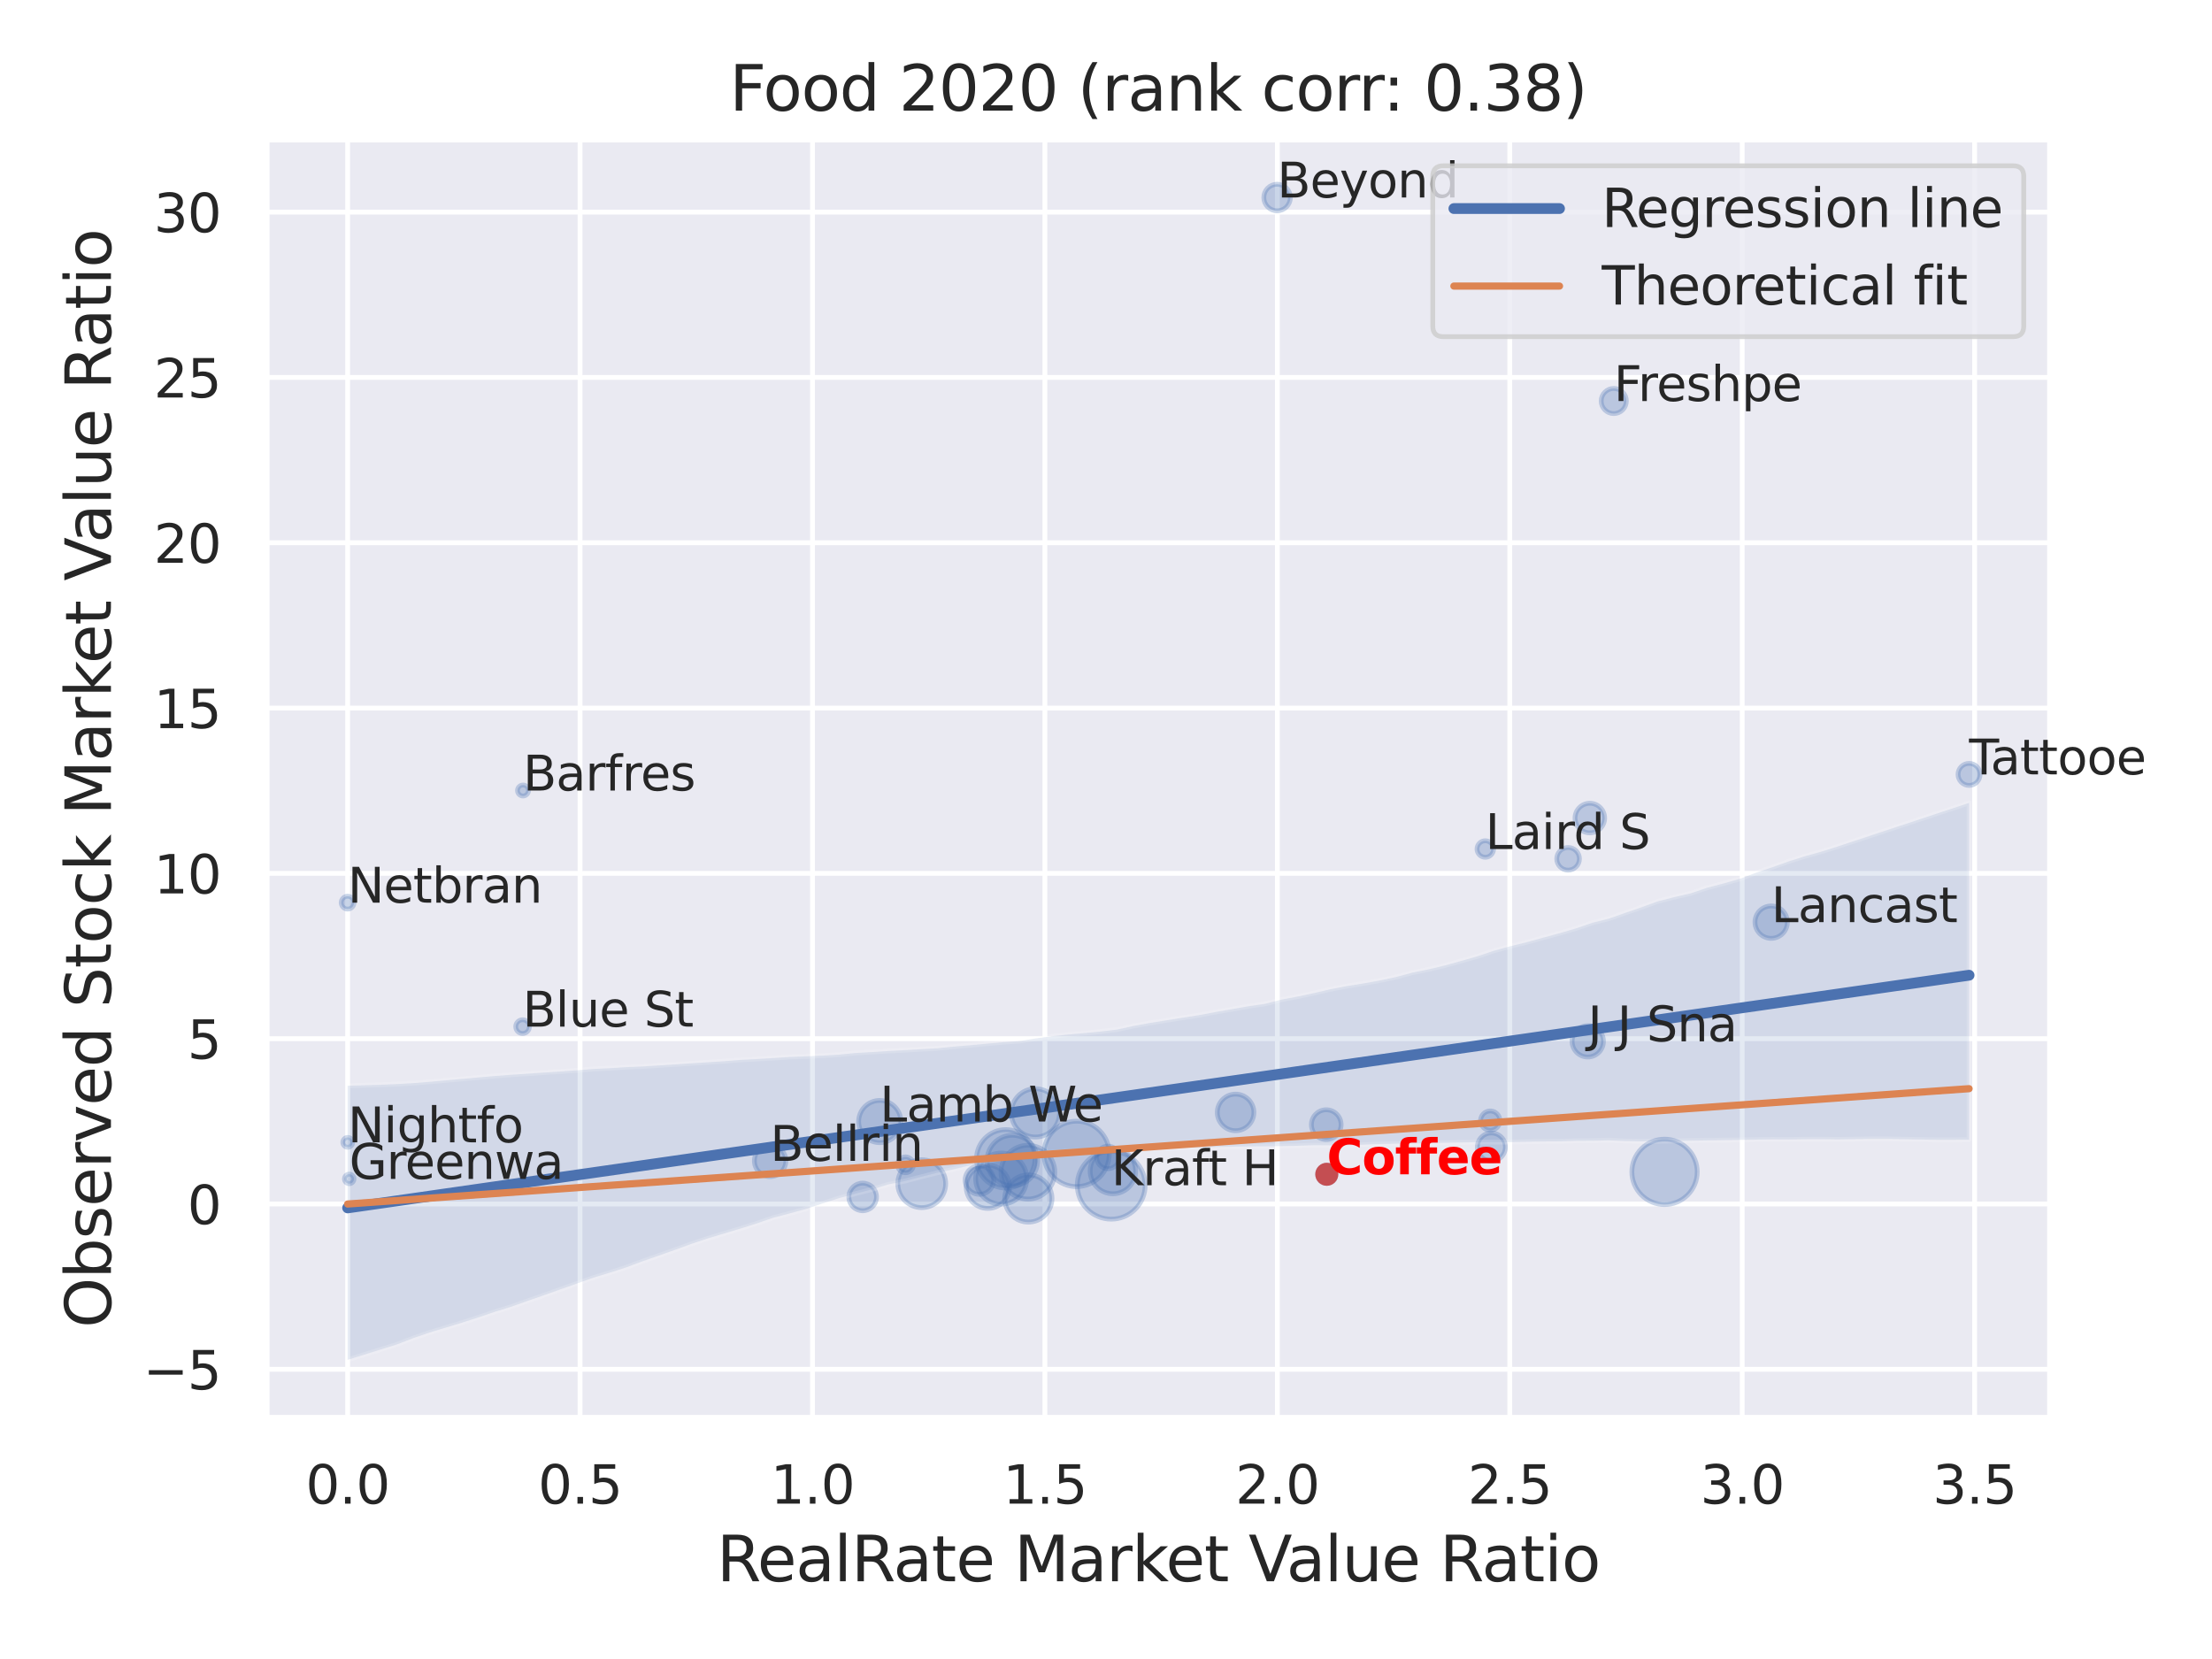 <?xml version="1.0" encoding="utf-8" standalone="no"?>
<!DOCTYPE svg PUBLIC "-//W3C//DTD SVG 1.1//EN"
  "http://www.w3.org/Graphics/SVG/1.1/DTD/svg11.dtd">
<svg xmlns:xlink="http://www.w3.org/1999/xlink" width="460.8pt" height="345.6pt" viewBox="0 0 460.8 345.6" xmlns="http://www.w3.org/2000/svg" version="1.1">
 <defs>
  <style type="text/css">*{stroke-linejoin: round; stroke-linecap: butt}</style>
 </defs>
 <g id="figure_1">
  <g id="patch_1">
   <path d="M 0 345.6 
L 460.8 345.6 
L 460.8 0 
L 0 0 
z
" style="fill: #ffffff"/>
  </g>
  <g id="axes_1">
   <g id="patch_2">
    <path d="M 55.53 295.38 
L 427.083 295.38 
L 427.083 29.04 
L 55.53 29.04 
z
" style="fill: #eaeaf2"/>
   </g>
   <g id="matplotlib.axis_1">
    <g id="xtick_1">
     <g id="line2d_1">
      <path d="M 72.419 295.38 
L 72.419 29.04 
" clip-path="url(#p61b3fb63fa)" style="fill: none; stroke: #ffffff; stroke-linecap: round"/>
     </g>
     <g id="text_1">
      <!-- 0.0 -->
      <g style="fill: #262626" transform="translate(63.672 313.238) scale(0.11 -0.11)">
       <defs>
        <path id="DejaVuSans-30" d="M 2034 4250 
Q 1547 4250 1301 3770 
Q 1056 3291 1056 2328 
Q 1056 1369 1301 889 
Q 1547 409 2034 409 
Q 2525 409 2770 889 
Q 3016 1369 3016 2328 
Q 3016 3291 2770 3770 
Q 2525 4250 2034 4250 
z
M 2034 4750 
Q 2819 4750 3233 4129 
Q 3647 3509 3647 2328 
Q 3647 1150 3233 529 
Q 2819 -91 2034 -91 
Q 1250 -91 836 529 
Q 422 1150 422 2328 
Q 422 3509 836 4129 
Q 1250 4750 2034 4750 
z
" transform="scale(0.016)"/>
        <path id="DejaVuSans-2e" d="M 684 794 
L 1344 794 
L 1344 0 
L 684 0 
L 684 794 
z
" transform="scale(0.016)"/>
       </defs>
       <use xlink:href="#DejaVuSans-30"/>
       <use xlink:href="#DejaVuSans-2e" x="63.623"/>
       <use xlink:href="#DejaVuSans-30" x="95.41"/>
      </g>
     </g>
    </g>
    <g id="xtick_2">
     <g id="line2d_2">
      <path d="M 120.838 295.38 
L 120.838 29.04 
" clip-path="url(#p61b3fb63fa)" style="fill: none; stroke: #ffffff; stroke-linecap: round"/>
     </g>
     <g id="text_2">
      <!-- 0.5 -->
      <g style="fill: #262626" transform="translate(112.091 313.238) scale(0.11 -0.11)">
       <defs>
        <path id="DejaVuSans-35" d="M 691 4666 
L 3169 4666 
L 3169 4134 
L 1269 4134 
L 1269 2991 
Q 1406 3038 1543 3061 
Q 1681 3084 1819 3084 
Q 2600 3084 3056 2656 
Q 3513 2228 3513 1497 
Q 3513 744 3044 326 
Q 2575 -91 1722 -91 
Q 1428 -91 1123 -41 
Q 819 9 494 109 
L 494 744 
Q 775 591 1075 516 
Q 1375 441 1709 441 
Q 2250 441 2565 725 
Q 2881 1009 2881 1497 
Q 2881 1984 2565 2268 
Q 2250 2553 1709 2553 
Q 1456 2553 1204 2497 
Q 953 2441 691 2322 
L 691 4666 
z
" transform="scale(0.016)"/>
       </defs>
       <use xlink:href="#DejaVuSans-30"/>
       <use xlink:href="#DejaVuSans-2e" x="63.623"/>
       <use xlink:href="#DejaVuSans-35" x="95.41"/>
      </g>
     </g>
    </g>
    <g id="xtick_3">
     <g id="line2d_3">
      <path d="M 169.256 295.38 
L 169.256 29.04 
" clip-path="url(#p61b3fb63fa)" style="fill: none; stroke: #ffffff; stroke-linecap: round"/>
     </g>
     <g id="text_3">
      <!-- 1.0 -->
      <g style="fill: #262626" transform="translate(160.51 313.238) scale(0.11 -0.11)">
       <defs>
        <path id="DejaVuSans-31" d="M 794 531 
L 1825 531 
L 1825 4091 
L 703 3866 
L 703 4441 
L 1819 4666 
L 2450 4666 
L 2450 531 
L 3481 531 
L 3481 0 
L 794 0 
L 794 531 
z
" transform="scale(0.016)"/>
       </defs>
       <use xlink:href="#DejaVuSans-31"/>
       <use xlink:href="#DejaVuSans-2e" x="63.623"/>
       <use xlink:href="#DejaVuSans-30" x="95.41"/>
      </g>
     </g>
    </g>
    <g id="xtick_4">
     <g id="line2d_4">
      <path d="M 217.675 295.38 
L 217.675 29.04 
" clip-path="url(#p61b3fb63fa)" style="fill: none; stroke: #ffffff; stroke-linecap: round"/>
     </g>
     <g id="text_4">
      <!-- 1.5 -->
      <g style="fill: #262626" transform="translate(208.928 313.238) scale(0.11 -0.11)">
       <use xlink:href="#DejaVuSans-31"/>
       <use xlink:href="#DejaVuSans-2e" x="63.623"/>
       <use xlink:href="#DejaVuSans-35" x="95.41"/>
      </g>
     </g>
    </g>
    <g id="xtick_5">
     <g id="line2d_5">
      <path d="M 266.094 295.38 
L 266.094 29.04 
" clip-path="url(#p61b3fb63fa)" style="fill: none; stroke: #ffffff; stroke-linecap: round"/>
     </g>
     <g id="text_5">
      <!-- 2.0 -->
      <g style="fill: #262626" transform="translate(257.347 313.238) scale(0.11 -0.11)">
       <defs>
        <path id="DejaVuSans-32" d="M 1228 531 
L 3431 531 
L 3431 0 
L 469 0 
L 469 531 
Q 828 903 1448 1529 
Q 2069 2156 2228 2338 
Q 2531 2678 2651 2914 
Q 2772 3150 2772 3378 
Q 2772 3750 2511 3984 
Q 2250 4219 1831 4219 
Q 1534 4219 1204 4116 
Q 875 4013 500 3803 
L 500 4441 
Q 881 4594 1212 4672 
Q 1544 4750 1819 4750 
Q 2544 4750 2975 4387 
Q 3406 4025 3406 3419 
Q 3406 3131 3298 2873 
Q 3191 2616 2906 2266 
Q 2828 2175 2409 1742 
Q 1991 1309 1228 531 
z
" transform="scale(0.016)"/>
       </defs>
       <use xlink:href="#DejaVuSans-32"/>
       <use xlink:href="#DejaVuSans-2e" x="63.623"/>
       <use xlink:href="#DejaVuSans-30" x="95.41"/>
      </g>
     </g>
    </g>
    <g id="xtick_6">
     <g id="line2d_6">
      <path d="M 314.512 295.38 
L 314.512 29.04 
" clip-path="url(#p61b3fb63fa)" style="fill: none; stroke: #ffffff; stroke-linecap: round"/>
     </g>
     <g id="text_6">
      <!-- 2.5 -->
      <g style="fill: #262626" transform="translate(305.766 313.238) scale(0.11 -0.11)">
       <use xlink:href="#DejaVuSans-32"/>
       <use xlink:href="#DejaVuSans-2e" x="63.623"/>
       <use xlink:href="#DejaVuSans-35" x="95.41"/>
      </g>
     </g>
    </g>
    <g id="xtick_7">
     <g id="line2d_7">
      <path d="M 362.931 295.38 
L 362.931 29.04 
" clip-path="url(#p61b3fb63fa)" style="fill: none; stroke: #ffffff; stroke-linecap: round"/>
     </g>
     <g id="text_7">
      <!-- 3.0 -->
      <g style="fill: #262626" transform="translate(354.184 313.238) scale(0.11 -0.11)">
       <defs>
        <path id="DejaVuSans-33" d="M 2597 2516 
Q 3050 2419 3304 2112 
Q 3559 1806 3559 1356 
Q 3559 666 3084 287 
Q 2609 -91 1734 -91 
Q 1441 -91 1130 -33 
Q 819 25 488 141 
L 488 750 
Q 750 597 1062 519 
Q 1375 441 1716 441 
Q 2309 441 2620 675 
Q 2931 909 2931 1356 
Q 2931 1769 2642 2001 
Q 2353 2234 1838 2234 
L 1294 2234 
L 1294 2753 
L 1863 2753 
Q 2328 2753 2575 2939 
Q 2822 3125 2822 3475 
Q 2822 3834 2567 4026 
Q 2313 4219 1838 4219 
Q 1578 4219 1281 4162 
Q 984 4106 628 3988 
L 628 4550 
Q 988 4650 1302 4700 
Q 1616 4750 1894 4750 
Q 2613 4750 3031 4423 
Q 3450 4097 3450 3541 
Q 3450 3153 3228 2886 
Q 3006 2619 2597 2516 
z
" transform="scale(0.016)"/>
       </defs>
       <use xlink:href="#DejaVuSans-33"/>
       <use xlink:href="#DejaVuSans-2e" x="63.623"/>
       <use xlink:href="#DejaVuSans-30" x="95.41"/>
      </g>
     </g>
    </g>
    <g id="xtick_8">
     <g id="line2d_8">
      <path d="M 411.35 295.38 
L 411.35 29.04 
" clip-path="url(#p61b3fb63fa)" style="fill: none; stroke: #ffffff; stroke-linecap: round"/>
     </g>
     <g id="text_8">
      <!-- 3.5 -->
      <g style="fill: #262626" transform="translate(402.603 313.238) scale(0.11 -0.11)">
       <use xlink:href="#DejaVuSans-33"/>
       <use xlink:href="#DejaVuSans-2e" x="63.623"/>
       <use xlink:href="#DejaVuSans-35" x="95.41"/>
      </g>
     </g>
    </g>
    <g id="text_9">
     <!-- RealRate Market Value Ratio -->
     <g style="fill: #262626" transform="translate(149.32 329.404) scale(0.13 -0.13)">
      <defs>
       <path id="DejaVuSans-52" d="M 2841 2188 
Q 3044 2119 3236 1894 
Q 3428 1669 3622 1275 
L 4263 0 
L 3584 0 
L 2988 1197 
Q 2756 1666 2539 1819 
Q 2322 1972 1947 1972 
L 1259 1972 
L 1259 0 
L 628 0 
L 628 4666 
L 2053 4666 
Q 2853 4666 3247 4331 
Q 3641 3997 3641 3322 
Q 3641 2881 3436 2590 
Q 3231 2300 2841 2188 
z
M 1259 4147 
L 1259 2491 
L 2053 2491 
Q 2509 2491 2742 2702 
Q 2975 2913 2975 3322 
Q 2975 3731 2742 3939 
Q 2509 4147 2053 4147 
L 1259 4147 
z
" transform="scale(0.016)"/>
       <path id="DejaVuSans-65" d="M 3597 1894 
L 3597 1613 
L 953 1613 
Q 991 1019 1311 708 
Q 1631 397 2203 397 
Q 2534 397 2845 478 
Q 3156 559 3463 722 
L 3463 178 
Q 3153 47 2828 -22 
Q 2503 -91 2169 -91 
Q 1331 -91 842 396 
Q 353 884 353 1716 
Q 353 2575 817 3079 
Q 1281 3584 2069 3584 
Q 2775 3584 3186 3129 
Q 3597 2675 3597 1894 
z
M 3022 2063 
Q 3016 2534 2758 2815 
Q 2500 3097 2075 3097 
Q 1594 3097 1305 2825 
Q 1016 2553 972 2059 
L 3022 2063 
z
" transform="scale(0.016)"/>
       <path id="DejaVuSans-61" d="M 2194 1759 
Q 1497 1759 1228 1600 
Q 959 1441 959 1056 
Q 959 750 1161 570 
Q 1363 391 1709 391 
Q 2188 391 2477 730 
Q 2766 1069 2766 1631 
L 2766 1759 
L 2194 1759 
z
M 3341 1997 
L 3341 0 
L 2766 0 
L 2766 531 
Q 2569 213 2275 61 
Q 1981 -91 1556 -91 
Q 1019 -91 701 211 
Q 384 513 384 1019 
Q 384 1609 779 1909 
Q 1175 2209 1959 2209 
L 2766 2209 
L 2766 2266 
Q 2766 2663 2505 2880 
Q 2244 3097 1772 3097 
Q 1472 3097 1187 3025 
Q 903 2953 641 2809 
L 641 3341 
Q 956 3463 1253 3523 
Q 1550 3584 1831 3584 
Q 2591 3584 2966 3190 
Q 3341 2797 3341 1997 
z
" transform="scale(0.016)"/>
       <path id="DejaVuSans-6c" d="M 603 4863 
L 1178 4863 
L 1178 0 
L 603 0 
L 603 4863 
z
" transform="scale(0.016)"/>
       <path id="DejaVuSans-74" d="M 1172 4494 
L 1172 3500 
L 2356 3500 
L 2356 3053 
L 1172 3053 
L 1172 1153 
Q 1172 725 1289 603 
Q 1406 481 1766 481 
L 2356 481 
L 2356 0 
L 1766 0 
Q 1100 0 847 248 
Q 594 497 594 1153 
L 594 3053 
L 172 3053 
L 172 3500 
L 594 3500 
L 594 4494 
L 1172 4494 
z
" transform="scale(0.016)"/>
       <path id="DejaVuSans-20" transform="scale(0.016)"/>
       <path id="DejaVuSans-4d" d="M 628 4666 
L 1569 4666 
L 2759 1491 
L 3956 4666 
L 4897 4666 
L 4897 0 
L 4281 0 
L 4281 4097 
L 3078 897 
L 2444 897 
L 1241 4097 
L 1241 0 
L 628 0 
L 628 4666 
z
" transform="scale(0.016)"/>
       <path id="DejaVuSans-72" d="M 2631 2963 
Q 2534 3019 2420 3045 
Q 2306 3072 2169 3072 
Q 1681 3072 1420 2755 
Q 1159 2438 1159 1844 
L 1159 0 
L 581 0 
L 581 3500 
L 1159 3500 
L 1159 2956 
Q 1341 3275 1631 3429 
Q 1922 3584 2338 3584 
Q 2397 3584 2469 3576 
Q 2541 3569 2628 3553 
L 2631 2963 
z
" transform="scale(0.016)"/>
       <path id="DejaVuSans-6b" d="M 581 4863 
L 1159 4863 
L 1159 1991 
L 2875 3500 
L 3609 3500 
L 1753 1863 
L 3688 0 
L 2938 0 
L 1159 1709 
L 1159 0 
L 581 0 
L 581 4863 
z
" transform="scale(0.016)"/>
       <path id="DejaVuSans-56" d="M 1831 0 
L 50 4666 
L 709 4666 
L 2188 738 
L 3669 4666 
L 4325 4666 
L 2547 0 
L 1831 0 
z
" transform="scale(0.016)"/>
       <path id="DejaVuSans-75" d="M 544 1381 
L 544 3500 
L 1119 3500 
L 1119 1403 
Q 1119 906 1312 657 
Q 1506 409 1894 409 
Q 2359 409 2629 706 
Q 2900 1003 2900 1516 
L 2900 3500 
L 3475 3500 
L 3475 0 
L 2900 0 
L 2900 538 
Q 2691 219 2414 64 
Q 2138 -91 1772 -91 
Q 1169 -91 856 284 
Q 544 659 544 1381 
z
M 1991 3584 
L 1991 3584 
z
" transform="scale(0.016)"/>
       <path id="DejaVuSans-69" d="M 603 3500 
L 1178 3500 
L 1178 0 
L 603 0 
L 603 3500 
z
M 603 4863 
L 1178 4863 
L 1178 4134 
L 603 4134 
L 603 4863 
z
" transform="scale(0.016)"/>
       <path id="DejaVuSans-6f" d="M 1959 3097 
Q 1497 3097 1228 2736 
Q 959 2375 959 1747 
Q 959 1119 1226 758 
Q 1494 397 1959 397 
Q 2419 397 2687 759 
Q 2956 1122 2956 1747 
Q 2956 2369 2687 2733 
Q 2419 3097 1959 3097 
z
M 1959 3584 
Q 2709 3584 3137 3096 
Q 3566 2609 3566 1747 
Q 3566 888 3137 398 
Q 2709 -91 1959 -91 
Q 1206 -91 779 398 
Q 353 888 353 1747 
Q 353 2609 779 3096 
Q 1206 3584 1959 3584 
z
" transform="scale(0.016)"/>
      </defs>
      <use xlink:href="#DejaVuSans-52"/>
      <use xlink:href="#DejaVuSans-65" x="64.982"/>
      <use xlink:href="#DejaVuSans-61" x="126.506"/>
      <use xlink:href="#DejaVuSans-6c" x="187.785"/>
      <use xlink:href="#DejaVuSans-52" x="215.568"/>
      <use xlink:href="#DejaVuSans-61" x="282.801"/>
      <use xlink:href="#DejaVuSans-74" x="344.08"/>
      <use xlink:href="#DejaVuSans-65" x="383.289"/>
      <use xlink:href="#DejaVuSans-20" x="444.812"/>
      <use xlink:href="#DejaVuSans-4d" x="476.6"/>
      <use xlink:href="#DejaVuSans-61" x="562.879"/>
      <use xlink:href="#DejaVuSans-72" x="624.158"/>
      <use xlink:href="#DejaVuSans-6b" x="665.271"/>
      <use xlink:href="#DejaVuSans-65" x="719.557"/>
      <use xlink:href="#DejaVuSans-74" x="781.08"/>
      <use xlink:href="#DejaVuSans-20" x="820.289"/>
      <use xlink:href="#DejaVuSans-56" x="852.076"/>
      <use xlink:href="#DejaVuSans-61" x="912.734"/>
      <use xlink:href="#DejaVuSans-6c" x="974.014"/>
      <use xlink:href="#DejaVuSans-75" x="1001.797"/>
      <use xlink:href="#DejaVuSans-65" x="1065.176"/>
      <use xlink:href="#DejaVuSans-20" x="1126.699"/>
      <use xlink:href="#DejaVuSans-52" x="1158.486"/>
      <use xlink:href="#DejaVuSans-61" x="1225.719"/>
      <use xlink:href="#DejaVuSans-74" x="1286.998"/>
      <use xlink:href="#DejaVuSans-69" x="1326.207"/>
      <use xlink:href="#DejaVuSans-6f" x="1353.99"/>
     </g>
    </g>
   </g>
   <g id="matplotlib.axis_2">
    <g id="ytick_1">
     <g id="line2d_9">
      <path d="M 55.53 285.254 
L 427.083 285.254 
" clip-path="url(#p61b3fb63fa)" style="fill: none; stroke: #ffffff; stroke-linecap: round"/>
     </g>
     <g id="text_10">
      <!-- −5 -->
      <g style="fill: #262626" transform="translate(29.814 289.433) scale(0.11 -0.11)">
       <defs>
        <path id="DejaVuSans-2212" d="M 678 2272 
L 4684 2272 
L 4684 1741 
L 678 1741 
L 678 2272 
z
" transform="scale(0.016)"/>
       </defs>
       <use xlink:href="#DejaVuSans-2212"/>
       <use xlink:href="#DejaVuSans-35" x="83.789"/>
      </g>
     </g>
    </g>
    <g id="ytick_2">
     <g id="line2d_10">
      <path d="M 55.53 250.816 
L 427.083 250.816 
" clip-path="url(#p61b3fb63fa)" style="fill: none; stroke: #ffffff; stroke-linecap: round"/>
     </g>
     <g id="text_11">
      <!-- 0 -->
      <g style="fill: #262626" transform="translate(39.031 254.995) scale(0.11 -0.11)">
       <use xlink:href="#DejaVuSans-30"/>
      </g>
     </g>
    </g>
    <g id="ytick_3">
     <g id="line2d_11">
      <path d="M 55.53 216.378 
L 427.083 216.378 
" clip-path="url(#p61b3fb63fa)" style="fill: none; stroke: #ffffff; stroke-linecap: round"/>
     </g>
     <g id="text_12">
      <!-- 5 -->
      <g style="fill: #262626" transform="translate(39.031 220.557) scale(0.11 -0.11)">
       <use xlink:href="#DejaVuSans-35"/>
      </g>
     </g>
    </g>
    <g id="ytick_4">
     <g id="line2d_12">
      <path d="M 55.53 181.94 
L 427.083 181.94 
" clip-path="url(#p61b3fb63fa)" style="fill: none; stroke: #ffffff; stroke-linecap: round"/>
     </g>
     <g id="text_13">
      <!-- 10 -->
      <g style="fill: #262626" transform="translate(32.032 186.119) scale(0.11 -0.11)">
       <use xlink:href="#DejaVuSans-31"/>
       <use xlink:href="#DejaVuSans-30" x="63.623"/>
      </g>
     </g>
    </g>
    <g id="ytick_5">
     <g id="line2d_13">
      <path d="M 55.53 147.502 
L 427.083 147.502 
" clip-path="url(#p61b3fb63fa)" style="fill: none; stroke: #ffffff; stroke-linecap: round"/>
     </g>
     <g id="text_14">
      <!-- 15 -->
      <g style="fill: #262626" transform="translate(32.032 151.681) scale(0.11 -0.11)">
       <use xlink:href="#DejaVuSans-31"/>
       <use xlink:href="#DejaVuSans-35" x="63.623"/>
      </g>
     </g>
    </g>
    <g id="ytick_6">
     <g id="line2d_14">
      <path d="M 55.53 113.064 
L 427.083 113.064 
" clip-path="url(#p61b3fb63fa)" style="fill: none; stroke: #ffffff; stroke-linecap: round"/>
     </g>
     <g id="text_15">
      <!-- 20 -->
      <g style="fill: #262626" transform="translate(32.032 117.243) scale(0.11 -0.11)">
       <use xlink:href="#DejaVuSans-32"/>
       <use xlink:href="#DejaVuSans-30" x="63.623"/>
      </g>
     </g>
    </g>
    <g id="ytick_7">
     <g id="line2d_15">
      <path d="M 55.53 78.626 
L 427.083 78.626 
" clip-path="url(#p61b3fb63fa)" style="fill: none; stroke: #ffffff; stroke-linecap: round"/>
     </g>
     <g id="text_16">
      <!-- 25 -->
      <g style="fill: #262626" transform="translate(32.032 82.805) scale(0.11 -0.11)">
       <use xlink:href="#DejaVuSans-32"/>
       <use xlink:href="#DejaVuSans-35" x="63.623"/>
      </g>
     </g>
    </g>
    <g id="ytick_8">
     <g id="line2d_16">
      <path d="M 55.53 44.188 
L 427.083 44.188 
" clip-path="url(#p61b3fb63fa)" style="fill: none; stroke: #ffffff; stroke-linecap: round"/>
     </g>
     <g id="text_17">
      <!-- 30 -->
      <g style="fill: #262626" transform="translate(32.032 48.367) scale(0.11 -0.11)">
       <use xlink:href="#DejaVuSans-33"/>
       <use xlink:href="#DejaVuSans-30" x="63.623"/>
      </g>
     </g>
    </g>
    <g id="text_18">
     <!-- Observed Stock Market Value Ratio -->
     <g style="fill: #262626" transform="translate(23.11 276.612) rotate(-90) scale(0.13 -0.13)">
      <defs>
       <path id="DejaVuSans-4f" d="M 2522 4238 
Q 1834 4238 1429 3725 
Q 1025 3213 1025 2328 
Q 1025 1447 1429 934 
Q 1834 422 2522 422 
Q 3209 422 3611 934 
Q 4013 1447 4013 2328 
Q 4013 3213 3611 3725 
Q 3209 4238 2522 4238 
z
M 2522 4750 
Q 3503 4750 4090 4092 
Q 4678 3434 4678 2328 
Q 4678 1225 4090 567 
Q 3503 -91 2522 -91 
Q 1538 -91 948 565 
Q 359 1222 359 2328 
Q 359 3434 948 4092 
Q 1538 4750 2522 4750 
z
" transform="scale(0.016)"/>
       <path id="DejaVuSans-62" d="M 3116 1747 
Q 3116 2381 2855 2742 
Q 2594 3103 2138 3103 
Q 1681 3103 1420 2742 
Q 1159 2381 1159 1747 
Q 1159 1113 1420 752 
Q 1681 391 2138 391 
Q 2594 391 2855 752 
Q 3116 1113 3116 1747 
z
M 1159 2969 
Q 1341 3281 1617 3432 
Q 1894 3584 2278 3584 
Q 2916 3584 3314 3078 
Q 3713 2572 3713 1747 
Q 3713 922 3314 415 
Q 2916 -91 2278 -91 
Q 1894 -91 1617 61 
Q 1341 213 1159 525 
L 1159 0 
L 581 0 
L 581 4863 
L 1159 4863 
L 1159 2969 
z
" transform="scale(0.016)"/>
       <path id="DejaVuSans-73" d="M 2834 3397 
L 2834 2853 
Q 2591 2978 2328 3040 
Q 2066 3103 1784 3103 
Q 1356 3103 1142 2972 
Q 928 2841 928 2578 
Q 928 2378 1081 2264 
Q 1234 2150 1697 2047 
L 1894 2003 
Q 2506 1872 2764 1633 
Q 3022 1394 3022 966 
Q 3022 478 2636 193 
Q 2250 -91 1575 -91 
Q 1294 -91 989 -36 
Q 684 19 347 128 
L 347 722 
Q 666 556 975 473 
Q 1284 391 1588 391 
Q 1994 391 2212 530 
Q 2431 669 2431 922 
Q 2431 1156 2273 1281 
Q 2116 1406 1581 1522 
L 1381 1569 
Q 847 1681 609 1914 
Q 372 2147 372 2553 
Q 372 3047 722 3315 
Q 1072 3584 1716 3584 
Q 2034 3584 2315 3537 
Q 2597 3491 2834 3397 
z
" transform="scale(0.016)"/>
       <path id="DejaVuSans-76" d="M 191 3500 
L 800 3500 
L 1894 563 
L 2988 3500 
L 3597 3500 
L 2284 0 
L 1503 0 
L 191 3500 
z
" transform="scale(0.016)"/>
       <path id="DejaVuSans-64" d="M 2906 2969 
L 2906 4863 
L 3481 4863 
L 3481 0 
L 2906 0 
L 2906 525 
Q 2725 213 2448 61 
Q 2172 -91 1784 -91 
Q 1150 -91 751 415 
Q 353 922 353 1747 
Q 353 2572 751 3078 
Q 1150 3584 1784 3584 
Q 2172 3584 2448 3432 
Q 2725 3281 2906 2969 
z
M 947 1747 
Q 947 1113 1208 752 
Q 1469 391 1925 391 
Q 2381 391 2643 752 
Q 2906 1113 2906 1747 
Q 2906 2381 2643 2742 
Q 2381 3103 1925 3103 
Q 1469 3103 1208 2742 
Q 947 2381 947 1747 
z
" transform="scale(0.016)"/>
       <path id="DejaVuSans-53" d="M 3425 4513 
L 3425 3897 
Q 3066 4069 2747 4153 
Q 2428 4238 2131 4238 
Q 1616 4238 1336 4038 
Q 1056 3838 1056 3469 
Q 1056 3159 1242 3001 
Q 1428 2844 1947 2747 
L 2328 2669 
Q 3034 2534 3370 2195 
Q 3706 1856 3706 1288 
Q 3706 609 3251 259 
Q 2797 -91 1919 -91 
Q 1588 -91 1214 -16 
Q 841 59 441 206 
L 441 856 
Q 825 641 1194 531 
Q 1563 422 1919 422 
Q 2459 422 2753 634 
Q 3047 847 3047 1241 
Q 3047 1584 2836 1778 
Q 2625 1972 2144 2069 
L 1759 2144 
Q 1053 2284 737 2584 
Q 422 2884 422 3419 
Q 422 4038 858 4394 
Q 1294 4750 2059 4750 
Q 2388 4750 2728 4690 
Q 3069 4631 3425 4513 
z
" transform="scale(0.016)"/>
       <path id="DejaVuSans-63" d="M 3122 3366 
L 3122 2828 
Q 2878 2963 2633 3030 
Q 2388 3097 2138 3097 
Q 1578 3097 1268 2742 
Q 959 2388 959 1747 
Q 959 1106 1268 751 
Q 1578 397 2138 397 
Q 2388 397 2633 464 
Q 2878 531 3122 666 
L 3122 134 
Q 2881 22 2623 -34 
Q 2366 -91 2075 -91 
Q 1284 -91 818 406 
Q 353 903 353 1747 
Q 353 2603 823 3093 
Q 1294 3584 2113 3584 
Q 2378 3584 2631 3529 
Q 2884 3475 3122 3366 
z
" transform="scale(0.016)"/>
      </defs>
      <use xlink:href="#DejaVuSans-4f"/>
      <use xlink:href="#DejaVuSans-62" x="78.711"/>
      <use xlink:href="#DejaVuSans-73" x="142.188"/>
      <use xlink:href="#DejaVuSans-65" x="194.287"/>
      <use xlink:href="#DejaVuSans-72" x="255.811"/>
      <use xlink:href="#DejaVuSans-76" x="296.924"/>
      <use xlink:href="#DejaVuSans-65" x="356.104"/>
      <use xlink:href="#DejaVuSans-64" x="417.627"/>
      <use xlink:href="#DejaVuSans-20" x="481.104"/>
      <use xlink:href="#DejaVuSans-53" x="512.891"/>
      <use xlink:href="#DejaVuSans-74" x="576.367"/>
      <use xlink:href="#DejaVuSans-6f" x="615.576"/>
      <use xlink:href="#DejaVuSans-63" x="676.758"/>
      <use xlink:href="#DejaVuSans-6b" x="731.738"/>
      <use xlink:href="#DejaVuSans-20" x="789.648"/>
      <use xlink:href="#DejaVuSans-4d" x="821.436"/>
      <use xlink:href="#DejaVuSans-61" x="907.715"/>
      <use xlink:href="#DejaVuSans-72" x="968.994"/>
      <use xlink:href="#DejaVuSans-6b" x="1010.107"/>
      <use xlink:href="#DejaVuSans-65" x="1064.393"/>
      <use xlink:href="#DejaVuSans-74" x="1125.916"/>
      <use xlink:href="#DejaVuSans-20" x="1165.125"/>
      <use xlink:href="#DejaVuSans-56" x="1196.912"/>
      <use xlink:href="#DejaVuSans-61" x="1257.57"/>
      <use xlink:href="#DejaVuSans-6c" x="1318.85"/>
      <use xlink:href="#DejaVuSans-75" x="1346.633"/>
      <use xlink:href="#DejaVuSans-65" x="1410.012"/>
      <use xlink:href="#DejaVuSans-20" x="1471.535"/>
      <use xlink:href="#DejaVuSans-52" x="1503.322"/>
      <use xlink:href="#DejaVuSans-61" x="1570.555"/>
      <use xlink:href="#DejaVuSans-74" x="1631.834"/>
      <use xlink:href="#DejaVuSans-69" x="1671.043"/>
      <use xlink:href="#DejaVuSans-6f" x="1698.826"/>
     </g>
    </g>
   </g>
   <g id="PathCollection_1">
    <path d="M 230.815 243.466 
C 231.439 243.466 232.038 243.218 232.479 242.777 
C 232.92 242.336 233.168 241.737 233.168 241.114 
C 233.168 240.49 232.92 239.891 232.479 239.45 
C 232.038 239.009 231.439 238.761 230.815 238.761 
C 230.192 238.761 229.593 239.009 229.152 239.45 
C 228.711 239.891 228.463 240.49 228.463 241.114 
C 228.463 241.737 228.711 242.336 229.152 242.777 
C 229.593 243.218 230.192 243.466 230.815 243.466 
z
" clip-path="url(#p61b3fb63fa)" style="fill: #4c72b0; fill-opacity: 0.3; stroke: #4c72b0; stroke-opacity: 0.3"/>
    <path d="M 210.887 247.035 
C 212.285 247.035 213.627 246.48 214.615 245.491 
C 215.604 244.502 216.16 243.161 216.16 241.762 
C 216.16 240.364 215.604 239.023 214.615 238.034 
C 213.627 237.045 212.285 236.489 210.887 236.489 
C 209.489 236.489 208.147 237.045 207.158 238.034 
C 206.17 239.023 205.614 240.364 205.614 241.762 
C 205.614 243.161 206.17 244.502 207.158 245.491 
C 208.147 246.48 209.489 247.035 210.887 247.035 
z
" clip-path="url(#p61b3fb63fa)" style="fill: #4c72b0; fill-opacity: 0.3; stroke: #4c72b0; stroke-opacity: 0.3"/>
    <path d="M 214.132 249.788 
C 215.618 249.788 217.043 249.198 218.094 248.147 
C 219.145 247.096 219.735 245.671 219.735 244.185 
C 219.735 242.699 219.145 241.273 218.094 240.223 
C 217.043 239.172 215.618 238.581 214.132 238.581 
C 212.646 238.581 211.22 239.172 210.169 240.223 
C 209.119 241.273 208.528 242.699 208.528 244.185 
C 208.528 245.671 209.119 247.096 210.169 248.147 
C 211.22 249.198 212.646 249.788 214.132 249.788 
z
" clip-path="url(#p61b3fb63fa)" style="fill: #4c72b0; fill-opacity: 0.3; stroke: #4c72b0; stroke-opacity: 0.3"/>
    <path d="M 179.713 252.218 
C 180.476 252.218 181.208 251.914 181.748 251.375 
C 182.287 250.835 182.59 250.103 182.59 249.34 
C 182.59 248.577 182.287 247.845 181.748 247.305 
C 181.208 246.766 180.476 246.463 179.713 246.463 
C 178.95 246.463 178.218 246.766 177.678 247.305 
C 177.139 247.845 176.835 248.577 176.835 249.34 
C 176.835 250.103 177.139 250.835 177.678 251.375 
C 178.218 251.914 178.95 252.218 179.713 252.218 
z
" clip-path="url(#p61b3fb63fa)" style="fill: #4c72b0; fill-opacity: 0.3; stroke: #4c72b0; stroke-opacity: 0.3"/>
    <path d="M 209.511 247.493 
C 211.126 247.493 212.674 246.851 213.816 245.709 
C 214.958 244.568 215.599 243.019 215.599 241.404 
C 215.599 239.79 214.958 238.241 213.816 237.099 
C 212.674 235.957 211.126 235.316 209.511 235.316 
C 207.896 235.316 206.348 235.957 205.206 237.099 
C 204.064 238.241 203.423 239.79 203.423 241.404 
C 203.423 243.019 204.064 244.568 205.206 245.709 
C 206.348 246.851 207.896 247.493 209.511 247.493 
z
" clip-path="url(#p61b3fb63fa)" style="fill: #4c72b0; fill-opacity: 0.3; stroke: #4c72b0; stroke-opacity: 0.3"/>
    <path d="M 215.693 236.866 
C 217.028 236.866 218.309 236.335 219.253 235.391 
C 220.197 234.447 220.728 233.166 220.728 231.831 
C 220.728 230.496 220.197 229.216 219.253 228.272 
C 218.309 227.327 217.028 226.797 215.693 226.797 
C 214.358 226.797 213.078 227.327 212.134 228.272 
C 211.189 229.216 210.659 230.496 210.659 231.831 
C 210.659 233.166 211.189 234.447 212.134 235.391 
C 213.078 236.335 214.358 236.866 215.693 236.866 
z
" clip-path="url(#p61b3fb63fa)" style="fill: #4c72b0; fill-opacity: 0.3; stroke: #4c72b0; stroke-opacity: 0.3"/>
    <path d="M 368.971 195.477 
C 369.866 195.477 370.724 195.121 371.357 194.488 
C 371.99 193.855 372.345 192.997 372.345 192.102 
C 372.345 191.207 371.99 190.348 371.357 189.715 
C 370.724 189.083 369.866 188.727 368.971 188.727 
C 368.076 188.727 367.217 189.083 366.584 189.715 
C 365.951 190.348 365.596 191.207 365.596 192.102 
C 365.596 192.997 365.951 193.855 366.584 194.488 
C 367.217 195.121 368.076 195.477 368.971 195.477 
z
" clip-path="url(#p61b3fb63fa)" style="fill: #4c72b0; fill-opacity: 0.3; stroke: #4c72b0; stroke-opacity: 0.3"/>
    <path d="M 214.224 254.591 
C 215.529 254.591 216.781 254.072 217.704 253.15 
C 218.627 252.227 219.146 250.975 219.146 249.669 
C 219.146 248.364 218.627 247.112 217.704 246.189 
C 216.781 245.266 215.529 244.748 214.224 244.748 
C 212.919 244.748 211.667 245.266 210.744 246.189 
C 209.821 247.112 209.302 248.364 209.302 249.669 
C 209.302 250.975 209.821 252.227 210.744 253.15 
C 211.667 254.072 212.919 254.591 214.224 254.591 
z
" clip-path="url(#p61b3fb63fa)" style="fill: #4c72b0; fill-opacity: 0.3; stroke: #4c72b0; stroke-opacity: 0.3"/>
    <path d="M 310.685 241.865 
C 311.46 241.865 312.203 241.557 312.751 241.01 
C 313.299 240.462 313.607 239.718 313.607 238.943 
C 313.607 238.168 313.299 237.425 312.751 236.877 
C 312.203 236.329 311.46 236.021 310.685 236.021 
C 309.91 236.021 309.167 236.329 308.619 236.877 
C 308.071 237.425 307.763 238.168 307.763 238.943 
C 307.763 239.718 308.071 240.462 308.619 241.01 
C 309.167 241.557 309.91 241.865 310.685 241.865 
z
" clip-path="url(#p61b3fb63fa)" style="fill: #4c72b0; fill-opacity: 0.3; stroke: #4c72b0; stroke-opacity: 0.3"/>
    <path d="M 346.758 250.931 
C 348.564 250.931 350.296 250.213 351.574 248.936 
C 352.851 247.659 353.568 245.926 353.568 244.12 
C 353.568 242.314 352.851 240.581 351.574 239.304 
C 350.296 238.027 348.564 237.309 346.758 237.309 
C 344.951 237.309 343.219 238.027 341.942 239.304 
C 340.665 240.581 339.947 242.314 339.947 244.12 
C 339.947 245.926 340.665 247.659 341.942 248.936 
C 343.219 250.213 344.951 250.931 346.758 250.931 
z
" clip-path="url(#p61b3fb63fa)" style="fill: #4c72b0; fill-opacity: 0.3; stroke: #4c72b0; stroke-opacity: 0.3"/>
    <path d="M 330.761 220.193 
C 331.627 220.193 332.458 219.849 333.07 219.237 
C 333.682 218.625 334.026 217.794 334.026 216.928 
C 334.026 216.062 333.682 215.232 333.07 214.62 
C 332.458 214.007 331.627 213.663 330.761 213.663 
C 329.895 213.663 329.065 214.007 328.453 214.62 
C 327.84 215.232 327.496 216.062 327.496 216.928 
C 327.496 217.794 327.84 218.625 328.453 219.237 
C 329.065 219.849 329.895 220.193 330.761 220.193 
z
" clip-path="url(#p61b3fb63fa)" style="fill: #4c72b0; fill-opacity: 0.3; stroke: #4c72b0; stroke-opacity: 0.3"/>
    <path d="M 208.571 250.856 
C 209.984 250.856 211.339 250.294 212.338 249.295 
C 213.337 248.296 213.899 246.941 213.899 245.528 
C 213.899 244.115 213.337 242.76 212.338 241.761 
C 211.339 240.762 209.984 240.2 208.571 240.2 
C 207.158 240.2 205.803 240.762 204.804 241.761 
C 203.805 242.76 203.244 244.115 203.244 245.528 
C 203.244 246.941 203.805 248.296 204.804 249.295 
C 205.803 250.294 207.158 250.856 208.571 250.856 
z
" clip-path="url(#p61b3fb63fa)" style="fill: #4c72b0; fill-opacity: 0.3; stroke: #4c72b0; stroke-opacity: 0.3"/>
    <path d="M 310.445 235.471 
C 310.98 235.471 311.494 235.258 311.873 234.879 
C 312.251 234.501 312.464 233.987 312.464 233.451 
C 312.464 232.916 312.251 232.402 311.873 232.023 
C 311.494 231.645 310.98 231.432 310.445 231.432 
C 309.909 231.432 309.396 231.645 309.017 232.023 
C 308.638 232.402 308.425 232.916 308.425 233.451 
C 308.425 233.987 308.638 234.501 309.017 234.879 
C 309.396 235.258 309.909 235.471 310.445 235.471 
z
" clip-path="url(#p61b3fb63fa)" style="fill: #4c72b0; fill-opacity: 0.3; stroke: #4c72b0; stroke-opacity: 0.3"/>
    <path d="M 276.282 237.369 
C 277.102 237.369 277.889 237.043 278.469 236.463 
C 279.048 235.884 279.374 235.097 279.374 234.277 
C 279.374 233.457 279.048 232.67 278.469 232.091 
C 277.889 231.511 277.102 231.185 276.282 231.185 
C 275.462 231.185 274.676 231.511 274.096 232.091 
C 273.516 232.67 273.19 233.457 273.19 234.277 
C 273.19 235.097 273.516 235.884 274.096 236.463 
C 274.676 237.043 275.462 237.369 276.282 237.369 
z
" clip-path="url(#p61b3fb63fa)" style="fill: #4c72b0; fill-opacity: 0.3; stroke: #4c72b0; stroke-opacity: 0.3"/>
    <path d="M 331.19 173.499 
C 332.008 173.499 332.792 173.175 333.37 172.597 
C 333.948 172.018 334.273 171.234 334.273 170.417 
C 334.273 169.599 333.948 168.815 333.37 168.237 
C 332.792 167.659 332.008 167.334 331.19 167.334 
C 330.372 167.334 329.588 167.659 329.01 168.237 
C 328.432 168.815 328.107 169.599 328.107 170.417 
C 328.107 171.234 328.432 172.018 329.01 172.597 
C 329.588 173.175 330.372 173.499 331.19 173.499 
z
" clip-path="url(#p61b3fb63fa)" style="fill: #4c72b0; fill-opacity: 0.3; stroke: #4c72b0; stroke-opacity: 0.3"/>
    <path d="M 257.396 235.548 
C 258.407 235.548 259.376 235.146 260.091 234.432 
C 260.805 233.717 261.207 232.748 261.207 231.737 
C 261.207 230.726 260.805 229.757 260.091 229.042 
C 259.376 228.328 258.407 227.926 257.396 227.926 
C 256.385 227.926 255.416 228.328 254.701 229.042 
C 253.987 229.757 253.585 230.726 253.585 231.737 
C 253.585 232.748 253.987 233.717 254.701 234.432 
C 255.416 235.146 256.385 235.548 257.396 235.548 
z
" clip-path="url(#p61b3fb63fa)" style="fill: #4c72b0; fill-opacity: 0.3; stroke: #4c72b0; stroke-opacity: 0.3"/>
    <path d="M 204.034 248.8 
C 204.822 248.8 205.578 248.487 206.135 247.929 
C 206.693 247.372 207.006 246.616 207.006 245.828 
C 207.006 245.04 206.693 244.283 206.135 243.726 
C 205.578 243.169 204.822 242.856 204.034 242.856 
C 203.245 242.856 202.489 243.169 201.932 243.726 
C 201.375 244.283 201.061 245.04 201.061 245.828 
C 201.061 246.616 201.375 247.372 201.932 247.929 
C 202.489 248.487 203.245 248.8 204.034 248.8 
z
" clip-path="url(#p61b3fb63fa)" style="fill: #4c72b0; fill-opacity: 0.3; stroke: #4c72b0; stroke-opacity: 0.3"/>
    <path d="M 276.392 246.523 
C 276.895 246.523 277.378 246.323 277.734 245.967 
C 278.09 245.611 278.29 245.128 278.29 244.624 
C 278.29 244.121 278.09 243.638 277.734 243.282 
C 277.378 242.926 276.895 242.725 276.392 242.725 
C 275.888 242.725 275.405 242.926 275.049 243.282 
C 274.693 243.638 274.493 244.121 274.493 244.624 
C 274.493 245.128 274.693 245.611 275.049 245.967 
C 275.405 246.323 275.888 246.523 276.392 246.523 
z
" clip-path="url(#p61b3fb63fa)" style="fill: #4c72b0; fill-opacity: 0.3; stroke: #4c72b0; stroke-opacity: 0.3"/>
    <path d="M 231.837 248.681 
C 233.094 248.681 234.3 248.182 235.189 247.293 
C 236.078 246.404 236.577 245.198 236.577 243.941 
C 236.577 242.684 236.078 241.479 235.189 240.59 
C 234.3 239.701 233.094 239.202 231.837 239.202 
C 230.58 239.202 229.375 239.701 228.486 240.59 
C 227.597 241.479 227.097 242.684 227.097 243.941 
C 227.097 245.198 227.597 246.404 228.486 247.293 
C 229.375 248.182 230.58 248.681 231.837 248.681 
z
" clip-path="url(#p61b3fb63fa)" style="fill: #4c72b0; fill-opacity: 0.3; stroke: #4c72b0; stroke-opacity: 0.3"/>
    <path d="M 188.637 244.301 
C 189.075 244.301 189.495 244.128 189.805 243.818 
C 190.114 243.508 190.288 243.088 190.288 242.65 
C 190.288 242.212 190.114 241.792 189.805 241.483 
C 189.495 241.173 189.075 240.999 188.637 240.999 
C 188.199 240.999 187.779 241.173 187.47 241.483 
C 187.16 241.792 186.986 242.212 186.986 242.65 
C 186.986 243.088 187.16 243.508 187.47 243.818 
C 187.779 244.128 188.199 244.301 188.637 244.301 
z
" clip-path="url(#p61b3fb63fa)" style="fill: #4c72b0; fill-opacity: 0.3; stroke: #4c72b0; stroke-opacity: 0.3"/>
    <path d="M 224.276 247.188 
C 226.084 247.188 227.818 246.47 229.096 245.192 
C 230.374 243.913 231.092 242.18 231.092 240.372 
C 231.092 238.565 230.374 236.831 229.096 235.553 
C 227.818 234.275 226.084 233.557 224.276 233.557 
C 222.469 233.557 220.735 234.275 219.457 235.553 
C 218.179 236.831 217.461 238.565 217.461 240.372 
C 217.461 242.18 218.179 243.913 219.457 245.192 
C 220.735 246.47 222.469 247.188 224.276 247.188 
z
" clip-path="url(#p61b3fb63fa)" style="fill: #4c72b0; fill-opacity: 0.3; stroke: #4c72b0; stroke-opacity: 0.3"/>
    <path d="M 205.783 251.735 
C 206.978 251.735 208.125 251.26 208.97 250.415 
C 209.815 249.57 210.29 248.424 210.29 247.228 
C 210.29 246.033 209.815 244.887 208.97 244.041 
C 208.125 243.196 206.978 242.721 205.783 242.721 
C 204.588 242.721 203.441 243.196 202.596 244.041 
C 201.751 244.887 201.276 246.033 201.276 247.228 
C 201.276 248.424 201.751 249.57 202.596 250.415 
C 203.441 251.26 204.588 251.735 205.783 251.735 
z
" clip-path="url(#p61b3fb63fa)" style="fill: #4c72b0; fill-opacity: 0.3; stroke: #4c72b0; stroke-opacity: 0.3"/>
    <path d="M 108.951 165.824 
C 109.254 165.824 109.546 165.704 109.761 165.489 
C 109.975 165.274 110.096 164.983 110.096 164.679 
C 110.096 164.375 109.975 164.084 109.761 163.869 
C 109.546 163.654 109.254 163.533 108.951 163.533 
C 108.647 163.533 108.355 163.654 108.141 163.869 
C 107.926 164.084 107.805 164.375 107.805 164.679 
C 107.805 164.983 107.926 165.274 108.141 165.489 
C 108.355 165.704 108.647 165.824 108.951 165.824 
z
" clip-path="url(#p61b3fb63fa)" style="fill: #4c72b0; fill-opacity: 0.3; stroke: #4c72b0; stroke-opacity: 0.3"/>
    <path d="M 192.015 251.567 
C 193.338 251.567 194.607 251.042 195.542 250.106 
C 196.477 249.171 197.003 247.902 197.003 246.58 
C 197.003 245.257 196.477 243.988 195.542 243.053 
C 194.607 242.118 193.338 241.592 192.015 241.592 
C 190.693 241.592 189.424 242.118 188.489 243.053 
C 187.553 243.988 187.028 245.257 187.028 246.58 
C 187.028 247.902 187.553 249.171 188.489 250.106 
C 189.424 251.042 190.693 251.567 192.015 251.567 
z
" clip-path="url(#p61b3fb63fa)" style="fill: #4c72b0; fill-opacity: 0.3; stroke: #4c72b0; stroke-opacity: 0.3"/>
    <path d="M 72.751 246.583 
C 73.015 246.583 73.267 246.479 73.453 246.293 
C 73.64 246.106 73.744 245.854 73.744 245.59 
C 73.744 245.327 73.64 245.074 73.453 244.888 
C 73.267 244.702 73.015 244.597 72.751 244.597 
C 72.488 244.597 72.235 244.702 72.049 244.888 
C 71.863 245.074 71.758 245.327 71.758 245.59 
C 71.758 245.854 71.863 246.106 72.049 246.293 
C 72.235 246.479 72.488 246.583 72.751 246.583 
z
" clip-path="url(#p61b3fb63fa)" style="fill: #4c72b0; fill-opacity: 0.3; stroke: #4c72b0; stroke-opacity: 0.3"/>
    <path d="M 326.662 181.269 
C 327.288 181.269 327.889 181.02 328.332 180.577 
C 328.774 180.135 329.023 179.534 329.023 178.908 
C 329.023 178.282 328.774 177.681 328.332 177.238 
C 327.889 176.795 327.288 176.547 326.662 176.547 
C 326.036 176.547 325.435 176.795 324.992 177.238 
C 324.55 177.681 324.301 178.282 324.301 178.908 
C 324.301 179.534 324.55 180.135 324.992 180.577 
C 325.435 181.02 326.036 181.269 326.662 181.269 
z
" clip-path="url(#p61b3fb63fa)" style="fill: #4c72b0; fill-opacity: 0.3; stroke: #4c72b0; stroke-opacity: 0.3"/>
    <path d="M 72.443 238.992 
C 72.715 238.992 72.976 238.884 73.168 238.691 
C 73.36 238.499 73.468 238.239 73.468 237.967 
C 73.468 237.695 73.36 237.435 73.168 237.242 
C 72.976 237.05 72.715 236.942 72.443 236.942 
C 72.172 236.942 71.911 237.05 71.719 237.242 
C 71.527 237.435 71.419 237.695 71.419 237.967 
C 71.419 238.239 71.527 238.499 71.719 238.691 
C 71.911 238.884 72.172 238.992 72.443 238.992 
z
" clip-path="url(#p61b3fb63fa)" style="fill: #4c72b0; fill-opacity: 0.3; stroke: #4c72b0; stroke-opacity: 0.3"/>
    <path d="M 336.177 86.16 
C 336.872 86.16 337.539 85.884 338.03 85.392 
C 338.522 84.901 338.798 84.234 338.798 83.54 
C 338.798 82.845 338.522 82.178 338.03 81.687 
C 337.539 81.195 336.872 80.919 336.177 80.919 
C 335.483 80.919 334.816 81.195 334.325 81.687 
C 333.833 82.178 333.557 82.845 333.557 83.54 
C 333.557 84.234 333.833 84.901 334.325 85.392 
C 334.816 85.884 335.483 86.16 336.177 86.16 
z
" clip-path="url(#p61b3fb63fa)" style="fill: #4c72b0; fill-opacity: 0.3; stroke: #4c72b0; stroke-opacity: 0.3"/>
    <path d="M 231.491 253.971 
C 233.366 253.971 235.165 253.226 236.491 251.9 
C 237.817 250.574 238.562 248.776 238.562 246.9 
C 238.562 245.025 237.817 243.226 236.491 241.9 
C 235.165 240.574 233.366 239.829 231.491 239.829 
C 229.615 239.829 227.817 240.574 226.491 241.9 
C 225.165 243.226 224.42 245.025 224.42 246.9 
C 224.42 248.776 225.165 250.574 226.491 251.9 
C 227.817 253.226 229.615 253.971 231.491 253.971 
z
" clip-path="url(#p61b3fb63fa)" style="fill: #4c72b0; fill-opacity: 0.3; stroke: #4c72b0; stroke-opacity: 0.3"/>
    <path d="M 309.412 178.586 
C 309.869 178.586 310.306 178.405 310.629 178.082 
C 310.951 177.76 311.132 177.322 311.132 176.866 
C 311.132 176.41 310.951 175.972 310.629 175.65 
C 310.306 175.327 309.869 175.146 309.412 175.146 
C 308.956 175.146 308.519 175.327 308.196 175.65 
C 307.874 175.972 307.692 176.41 307.692 176.866 
C 307.692 177.322 307.874 177.76 308.196 178.082 
C 308.519 178.405 308.956 178.586 309.412 178.586 
z
" clip-path="url(#p61b3fb63fa)" style="fill: #4c72b0; fill-opacity: 0.3; stroke: #4c72b0; stroke-opacity: 0.3"/>
    <path d="M 266.042 43.914 
C 266.776 43.914 267.48 43.622 267.999 43.103 
C 268.518 42.584 268.81 41.88 268.81 41.146 
C 268.81 40.412 268.518 39.708 267.999 39.189 
C 267.48 38.671 266.776 38.379 266.042 38.379 
C 265.308 38.379 264.604 38.671 264.085 39.189 
C 263.567 39.708 263.275 40.412 263.275 41.146 
C 263.275 41.88 263.567 42.584 264.085 43.103 
C 264.604 43.622 265.308 43.914 266.042 43.914 
z
" clip-path="url(#p61b3fb63fa)" style="fill: #4c72b0; fill-opacity: 0.3; stroke: #4c72b0; stroke-opacity: 0.3"/>
    <path d="M 183.273 238.038 
C 184.44 238.038 185.559 237.574 186.384 236.749 
C 187.209 235.924 187.673 234.805 187.673 233.638 
C 187.673 232.471 187.209 231.352 186.384 230.527 
C 185.559 229.702 184.44 229.239 183.273 229.239 
C 182.106 229.239 180.987 229.702 180.162 230.527 
C 179.337 231.352 178.873 232.471 178.873 233.638 
C 178.873 234.805 179.337 235.924 180.162 236.749 
C 180.987 237.574 182.106 238.038 183.273 238.038 
z
" clip-path="url(#p61b3fb63fa)" style="fill: #4c72b0; fill-opacity: 0.3; stroke: #4c72b0; stroke-opacity: 0.3"/>
    <path d="M 72.419 189.376 
C 72.774 189.376 73.114 189.235 73.365 188.984 
C 73.616 188.733 73.757 188.393 73.757 188.038 
C 73.757 187.684 73.616 187.343 73.365 187.092 
C 73.114 186.842 72.774 186.701 72.419 186.701 
C 72.064 186.701 71.724 186.842 71.473 187.092 
C 71.222 187.343 71.081 187.684 71.081 188.038 
C 71.081 188.393 71.222 188.733 71.473 188.984 
C 71.724 189.235 72.064 189.376 72.419 189.376 
z
" clip-path="url(#p61b3fb63fa)" style="fill: #4c72b0; fill-opacity: 0.3; stroke: #4c72b0; stroke-opacity: 0.3"/>
    <path d="M 108.864 215.295 
C 109.243 215.295 109.606 215.145 109.875 214.877 
C 110.143 214.609 110.293 214.245 110.293 213.866 
C 110.293 213.487 110.143 213.123 109.875 212.855 
C 109.606 212.587 109.243 212.436 108.864 212.436 
C 108.485 212.436 108.121 212.587 107.853 212.855 
C 107.585 213.123 107.434 213.487 107.434 213.866 
C 107.434 214.245 107.585 214.609 107.853 214.877 
C 108.121 215.145 108.485 215.295 108.864 215.295 
z
" clip-path="url(#p61b3fb63fa)" style="fill: #4c72b0; fill-opacity: 0.3; stroke: #4c72b0; stroke-opacity: 0.3"/>
    <path d="M 410.194 163.618 
C 410.803 163.618 411.387 163.376 411.818 162.946 
C 412.248 162.515 412.49 161.931 412.49 161.322 
C 412.49 160.713 412.248 160.129 411.818 159.699 
C 411.387 159.268 410.803 159.026 410.194 159.026 
C 409.585 159.026 409.001 159.268 408.57 159.699 
C 408.14 160.129 407.898 160.713 407.898 161.322 
C 407.898 161.931 408.14 162.515 408.57 162.946 
C 409.001 163.376 409.585 163.618 410.194 163.618 
z
" clip-path="url(#p61b3fb63fa)" style="fill: #4c72b0; fill-opacity: 0.3; stroke: #4c72b0; stroke-opacity: 0.3"/>
    <path d="M 160.432 245.105 
C 161.302 245.105 162.135 244.759 162.75 244.145 
C 163.365 243.53 163.71 242.696 163.71 241.827 
C 163.71 240.958 163.365 240.124 162.75 239.509 
C 162.135 238.895 161.302 238.549 160.432 238.549 
C 159.563 238.549 158.729 238.895 158.115 239.509 
C 157.5 240.124 157.155 240.958 157.155 241.827 
C 157.155 242.696 157.5 243.53 158.115 244.145 
C 158.729 244.759 159.563 245.105 160.432 245.105 
z
" clip-path="url(#p61b3fb63fa)" style="fill: #4c72b0; fill-opacity: 0.3; stroke: #4c72b0; stroke-opacity: 0.3"/>
   </g>
   <g id="PolyCollection_1">
    <defs>
     <path id="mf9c763a860" d="M 72.419 -119.42 
L 72.419 -62.326 
L 75.831 -63.391 
L 79.243 -64.457 
L 82.654 -65.523 
L 86.066 -66.837 
L 89.478 -68.012 
L 92.89 -69.047 
L 96.302 -70.083 
L 99.714 -71.185 
L 103.126 -72.341 
L 106.537 -73.402 
L 109.949 -74.615 
L 113.361 -75.801 
L 116.773 -77.012 
L 120.185 -78.224 
L 123.597 -79.436 
L 127.009 -80.473 
L 130.421 -81.576 
L 133.832 -82.847 
L 137.244 -84.043 
L 140.656 -85.247 
L 144.068 -86.493 
L 147.48 -87.632 
L 150.892 -88.658 
L 154.304 -89.685 
L 157.716 -90.765 
L 161.127 -91.94 
L 164.539 -92.835 
L 167.951 -93.769 
L 171.363 -94.904 
L 174.775 -96.004 
L 178.187 -96.941 
L 181.599 -97.813 
L 185.01 -98.86 
L 188.422 -99.541 
L 191.834 -100.426 
L 195.246 -101.291 
L 198.658 -102.01 
L 202.07 -102.859 
L 205.482 -103.661 
L 208.894 -104.351 
L 212.305 -104.651 
L 215.717 -105.15 
L 219.129 -105.529 
L 222.541 -105.782 
L 225.953 -105.88 
L 229.365 -106.016 
L 232.777 -106.17 
L 236.189 -106.223 
L 239.6 -106.394 
L 243.012 -106.46 
L 246.424 -106.525 
L 249.836 -106.588 
L 253.248 -106.659 
L 256.66 -106.716 
L 260.072 -106.78 
L 263.484 -106.799 
L 266.895 -106.844 
L 270.307 -106.912 
L 273.719 -107.033 
L 277.131 -107.008 
L 280.543 -107.024 
L 283.955 -107.144 
L 287.367 -107.275 
L 290.778 -107.352 
L 294.19 -107.417 
L 297.602 -107.482 
L 301.014 -107.544 
L 304.426 -107.606 
L 307.838 -107.67 
L 311.25 -107.672 
L 314.662 -107.682 
L 318.073 -107.749 
L 321.485 -107.818 
L 324.897 -107.836 
L 328.309 -107.945 
L 331.721 -107.964 
L 335.133 -108.041 
L 338.545 -107.905 
L 341.957 -107.825 
L 345.368 -107.87 
L 348.78 -107.922 
L 352.192 -107.977 
L 355.604 -108.032 
L 359.016 -108.087 
L 362.428 -108.142 
L 365.84 -108.197 
L 369.252 -108.245 
L 372.663 -108.226 
L 376.075 -108.275 
L 379.487 -108.288 
L 382.899 -108.243 
L 386.311 -108.296 
L 389.723 -108.349 
L 393.135 -108.344 
L 396.546 -108.282 
L 399.958 -108.221 
L 403.37 -108.162 
L 406.782 -108.157 
L 410.194 -108.19 
L 410.194 -178.343 
L 410.194 -178.343 
L 406.782 -177.211 
L 403.37 -176.078 
L 399.958 -174.945 
L 396.546 -173.813 
L 393.135 -172.68 
L 389.723 -171.547 
L 386.311 -170.414 
L 382.899 -169.282 
L 379.487 -168.204 
L 376.075 -167.247 
L 372.663 -166.171 
L 369.252 -164.951 
L 365.84 -163.809 
L 362.428 -162.513 
L 359.016 -161.554 
L 355.604 -160.653 
L 352.192 -159.499 
L 348.78 -158.71 
L 345.368 -157.839 
L 341.957 -156.597 
L 338.545 -155.421 
L 335.133 -154.221 
L 331.721 -153.371 
L 328.309 -152.198 
L 324.897 -151.194 
L 321.485 -150.27 
L 318.073 -149.323 
L 314.662 -148.488 
L 311.25 -147.55 
L 307.838 -146.398 
L 304.426 -145.43 
L 301.014 -144.473 
L 297.602 -143.667 
L 294.19 -142.971 
L 290.778 -142.055 
L 287.367 -141.328 
L 283.955 -140.718 
L 280.543 -140.17 
L 277.131 -139.519 
L 273.719 -138.715 
L 270.307 -137.995 
L 266.895 -137.35 
L 263.484 -136.476 
L 260.072 -135.976 
L 256.66 -135.372 
L 253.248 -134.778 
L 249.836 -134.132 
L 246.424 -133.598 
L 243.012 -133.054 
L 239.6 -132.503 
L 236.189 -131.884 
L 232.777 -131.133 
L 229.365 -130.717 
L 225.953 -130.388 
L 222.541 -130.089 
L 219.129 -129.729 
L 215.717 -129.274 
L 212.305 -128.712 
L 208.894 -128.483 
L 205.482 -128.17 
L 202.07 -127.85 
L 198.658 -127.569 
L 195.246 -127.222 
L 191.834 -127.025 
L 188.422 -126.828 
L 185.01 -126.648 
L 181.599 -126.434 
L 178.187 -126.237 
L 174.775 -125.897 
L 171.363 -125.694 
L 167.951 -125.545 
L 164.539 -125.407 
L 161.127 -125.188 
L 157.716 -124.985 
L 154.304 -124.808 
L 150.892 -124.53 
L 147.48 -124.31 
L 144.068 -124.091 
L 140.656 -123.869 
L 137.244 -123.651 
L 133.832 -123.431 
L 130.421 -123.291 
L 127.009 -123.068 
L 123.597 -122.908 
L 120.185 -122.633 
L 116.773 -122.392 
L 113.361 -122.165 
L 109.949 -121.937 
L 106.537 -121.709 
L 103.126 -121.452 
L 99.714 -121.149 
L 96.302 -120.846 
L 92.89 -120.542 
L 89.478 -120.237 
L 86.066 -119.963 
L 82.654 -119.762 
L 79.243 -119.615 
L 75.831 -119.512 
L 72.419 -119.42 
z
" style="stroke: #ffffff; stroke-opacity: 0.15"/>
    </defs>
    <g clip-path="url(#p61b3fb63fa)">
     <use xlink:href="#mf9c763a860" x="0" y="345.6" style="fill: #4c72b0; fill-opacity: 0.15; stroke: #ffffff; stroke-opacity: 0.15"/>
    </g>
   </g>
   <g id="PathCollection_2">
    <defs>
     <path id="m251f9f40d5" d="M 0 1.899 
C 0.504 1.899 0.987 1.699 1.343 1.343 
C 1.699 0.987 1.899 0.504 1.899 0 
C 1.899 -0.504 1.699 -0.987 1.343 -1.343 
C 0.987 -1.699 0.504 -1.899 0 -1.899 
C -0.504 -1.899 -0.987 -1.699 -1.343 -1.343 
C -1.699 -0.987 -1.899 -0.504 -1.899 0 
C -1.899 0.504 -1.699 0.987 -1.343 1.343 
C -0.987 1.699 -0.504 1.899 0 1.899 
z
" style="stroke: #c44e52"/>
    </defs>
    <g clip-path="url(#p61b3fb63fa)">
     <use xlink:href="#m251f9f40d5" x="276.392" y="244.624" style="fill: #c44e52; stroke: #c44e52"/>
    </g>
   </g>
   <g id="line2d_17">
    <path d="M 72.419 251.63 
L 75.831 251.141 
L 79.243 250.651 
L 82.654 250.161 
L 86.066 249.672 
L 89.478 249.182 
L 92.89 248.692 
L 96.302 248.203 
L 99.714 247.713 
L 103.126 247.224 
L 106.537 246.734 
L 109.949 246.244 
L 113.361 245.755 
L 116.773 245.265 
L 120.185 244.775 
L 123.597 244.286 
L 127.009 243.796 
L 130.421 243.307 
L 133.832 242.817 
L 137.244 242.327 
L 140.656 241.838 
L 144.068 241.348 
L 147.48 240.858 
L 150.892 240.369 
L 154.304 239.879 
L 157.716 239.39 
L 161.127 238.9 
L 164.539 238.41 
L 167.951 237.921 
L 171.363 237.431 
L 174.775 236.941 
L 178.187 236.452 
L 181.599 235.962 
L 185.01 235.473 
L 188.422 234.983 
L 191.834 234.493 
L 195.246 234.004 
L 198.658 233.514 
L 202.07 233.024 
L 205.482 232.535 
L 208.894 232.045 
L 212.305 231.556 
L 215.717 231.066 
L 219.129 230.576 
L 222.541 230.087 
L 225.953 229.597 
L 229.365 229.107 
L 232.777 228.618 
L 236.189 228.128 
L 239.6 227.639 
L 243.012 227.149 
L 246.424 226.659 
L 249.836 226.17 
L 253.248 225.68 
L 256.66 225.19 
L 260.072 224.701 
L 263.484 224.211 
L 266.895 223.722 
L 270.307 223.232 
L 273.719 222.742 
L 277.131 222.253 
L 280.543 221.763 
L 283.955 221.273 
L 287.367 220.784 
L 290.778 220.294 
L 294.19 219.805 
L 297.602 219.315 
L 301.014 218.825 
L 304.426 218.336 
L 307.838 217.846 
L 311.25 217.356 
L 314.662 216.867 
L 318.073 216.377 
L 321.485 215.888 
L 324.897 215.398 
L 328.309 214.908 
L 331.721 214.419 
L 335.133 213.929 
L 338.545 213.439 
L 341.957 212.95 
L 345.368 212.46 
L 348.78 211.971 
L 352.192 211.481 
L 355.604 210.991 
L 359.016 210.502 
L 362.428 210.012 
L 365.84 209.522 
L 369.252 209.033 
L 372.663 208.543 
L 376.075 208.054 
L 379.487 207.564 
L 382.899 207.074 
L 386.311 206.585 
L 389.723 206.095 
L 393.135 205.605 
L 396.546 205.116 
L 399.958 204.626 
L 403.37 204.137 
L 406.782 203.647 
L 410.194 203.157 
" clip-path="url(#p61b3fb63fa)" style="fill: none; stroke: #4c72b0; stroke-width: 2.25; stroke-linecap: round"/>
   </g>
   <g id="line2d_18">
    <path d="M 230.815 239.55 
L 210.887 240.967 
L 214.132 240.736 
L 179.713 243.184 
L 209.511 241.065 
L 215.693 240.625 
L 368.971 229.723 
L 214.224 240.73 
L 310.685 233.869 
L 346.758 231.303 
L 330.761 232.441 
L 208.571 241.132 
L 310.445 233.886 
L 276.282 236.316 
L 331.19 232.411 
L 257.396 237.659 
L 204.034 241.455 
L 276.392 236.308 
L 231.837 239.477 
L 188.637 242.55 
L 224.276 240.015 
L 205.783 241.33 
L 108.951 248.217 
L 192.015 242.309 
L 72.751 250.792 
L 326.662 232.733 
L 72.443 250.814 
L 336.177 232.056 
L 231.491 239.502 
L 309.412 233.959 
L 266.042 237.044 
L 183.273 242.931 
L 72.419 250.816 
L 108.864 248.224 
L 410.194 226.791 
L 160.432 244.556 
" clip-path="url(#p61b3fb63fa)" style="fill: none; stroke: #dd8452; stroke-width: 1.5; stroke-linecap: round"/>
   </g>
   <g id="patch_3">
    <path d="M 55.53 295.38 
L 55.53 29.04 
" style="fill: none; stroke: #ffffff; stroke-width: 1.25; stroke-linejoin: miter; stroke-linecap: square"/>
   </g>
   <g id="patch_4">
    <path d="M 427.083 295.38 
L 427.083 29.04 
" style="fill: none; stroke: #ffffff; stroke-width: 1.25; stroke-linejoin: miter; stroke-linecap: square"/>
   </g>
   <g id="patch_5">
    <path d="M 55.53 295.38 
L 427.083 295.38 
" style="fill: none; stroke: #ffffff; stroke-width: 1.25; stroke-linejoin: miter; stroke-linecap: square"/>
   </g>
   <g id="patch_6">
    <path d="M 55.53 29.04 
L 427.083 29.04 
" style="fill: none; stroke: #ffffff; stroke-width: 1.25; stroke-linejoin: miter; stroke-linecap: square"/>
   </g>
   <g id="text_19">
    <!-- Lancast -->
    <g style="fill: #262626" transform="translate(368.971 192.102) scale(0.1 -0.1)">
     <defs>
      <path id="DejaVuSans-4c" d="M 628 4666 
L 1259 4666 
L 1259 531 
L 3531 531 
L 3531 0 
L 628 0 
L 628 4666 
z
" transform="scale(0.016)"/>
      <path id="DejaVuSans-6e" d="M 3513 2113 
L 3513 0 
L 2938 0 
L 2938 2094 
Q 2938 2591 2744 2837 
Q 2550 3084 2163 3084 
Q 1697 3084 1428 2787 
Q 1159 2491 1159 1978 
L 1159 0 
L 581 0 
L 581 3500 
L 1159 3500 
L 1159 2956 
Q 1366 3272 1645 3428 
Q 1925 3584 2291 3584 
Q 2894 3584 3203 3211 
Q 3513 2838 3513 2113 
z
" transform="scale(0.016)"/>
     </defs>
     <use xlink:href="#DejaVuSans-4c"/>
     <use xlink:href="#DejaVuSans-61" x="55.713"/>
     <use xlink:href="#DejaVuSans-6e" x="116.992"/>
     <use xlink:href="#DejaVuSans-63" x="180.371"/>
     <use xlink:href="#DejaVuSans-61" x="235.352"/>
     <use xlink:href="#DejaVuSans-73" x="296.631"/>
     <use xlink:href="#DejaVuSans-74" x="348.73"/>
    </g>
   </g>
   <g id="text_20">
    <!-- J J Sna -->
    <g style="fill: #262626" transform="translate(330.761 216.928) scale(0.1 -0.1)">
     <defs>
      <path id="DejaVuSans-4a" d="M 628 4666 
L 1259 4666 
L 1259 325 
Q 1259 -519 939 -900 
Q 619 -1281 -91 -1281 
L -331 -1281 
L -331 -750 
L -134 -750 
Q 284 -750 456 -515 
Q 628 -281 628 325 
L 628 4666 
z
" transform="scale(0.016)"/>
     </defs>
     <use xlink:href="#DejaVuSans-4a"/>
     <use xlink:href="#DejaVuSans-20" x="29.492"/>
     <use xlink:href="#DejaVuSans-4a" x="61.279"/>
     <use xlink:href="#DejaVuSans-20" x="90.771"/>
     <use xlink:href="#DejaVuSans-53" x="122.559"/>
     <use xlink:href="#DejaVuSans-6e" x="186.035"/>
     <use xlink:href="#DejaVuSans-61" x="249.414"/>
    </g>
   </g>
   <g id="text_21">
    <!-- Coffee  -->
    <g style="fill: #ff0000" transform="translate(276.392 244.624) scale(0.1 -0.1)">
     <defs>
      <path id="DejaVuSans-Bold-43" d="M 4288 256 
Q 3956 84 3597 -3 
Q 3238 -91 2847 -91 
Q 1681 -91 1000 561 
Q 319 1213 319 2328 
Q 319 3447 1000 4098 
Q 1681 4750 2847 4750 
Q 3238 4750 3597 4662 
Q 3956 4575 4288 4403 
L 4288 3438 
Q 3953 3666 3628 3772 
Q 3303 3878 2944 3878 
Q 2300 3878 1931 3465 
Q 1563 3053 1563 2328 
Q 1563 1606 1931 1193 
Q 2300 781 2944 781 
Q 3303 781 3628 887 
Q 3953 994 4288 1222 
L 4288 256 
z
" transform="scale(0.016)"/>
      <path id="DejaVuSans-Bold-6f" d="M 2203 2784 
Q 1831 2784 1636 2517 
Q 1441 2250 1441 1747 
Q 1441 1244 1636 976 
Q 1831 709 2203 709 
Q 2569 709 2762 976 
Q 2956 1244 2956 1747 
Q 2956 2250 2762 2517 
Q 2569 2784 2203 2784 
z
M 2203 3584 
Q 3106 3584 3614 3096 
Q 4122 2609 4122 1747 
Q 4122 884 3614 396 
Q 3106 -91 2203 -91 
Q 1297 -91 786 396 
Q 275 884 275 1747 
Q 275 2609 786 3096 
Q 1297 3584 2203 3584 
z
" transform="scale(0.016)"/>
      <path id="DejaVuSans-Bold-66" d="M 2841 4863 
L 2841 4128 
L 2222 4128 
Q 1984 4128 1890 4042 
Q 1797 3956 1797 3744 
L 1797 3500 
L 2753 3500 
L 2753 2700 
L 1797 2700 
L 1797 0 
L 678 0 
L 678 2700 
L 122 2700 
L 122 3500 
L 678 3500 
L 678 3744 
Q 678 4316 997 4589 
Q 1316 4863 1984 4863 
L 2841 4863 
z
" transform="scale(0.016)"/>
      <path id="DejaVuSans-Bold-65" d="M 4031 1759 
L 4031 1441 
L 1416 1441 
Q 1456 1047 1700 850 
Q 1944 653 2381 653 
Q 2734 653 3104 758 
Q 3475 863 3866 1075 
L 3866 213 
Q 3469 63 3072 -14 
Q 2675 -91 2278 -91 
Q 1328 -91 801 392 
Q 275 875 275 1747 
Q 275 2603 792 3093 
Q 1309 3584 2216 3584 
Q 3041 3584 3536 3087 
Q 4031 2591 4031 1759 
z
M 2881 2131 
Q 2881 2450 2695 2645 
Q 2509 2841 2209 2841 
Q 1884 2841 1681 2658 
Q 1478 2475 1428 2131 
L 2881 2131 
z
" transform="scale(0.016)"/>
      <path id="DejaVuSans-Bold-20" transform="scale(0.016)"/>
     </defs>
     <use xlink:href="#DejaVuSans-Bold-43"/>
     <use xlink:href="#DejaVuSans-Bold-6f" x="73.389"/>
     <use xlink:href="#DejaVuSans-Bold-66" x="142.09"/>
     <use xlink:href="#DejaVuSans-Bold-66" x="185.596"/>
     <use xlink:href="#DejaVuSans-Bold-65" x="229.102"/>
     <use xlink:href="#DejaVuSans-Bold-65" x="296.924"/>
     <use xlink:href="#DejaVuSans-Bold-20" x="364.746"/>
    </g>
   </g>
   <g id="text_22">
    <!-- Barfres -->
    <g style="fill: #262626" transform="translate(108.951 164.679) scale(0.1 -0.1)">
     <defs>
      <path id="DejaVuSans-42" d="M 1259 2228 
L 1259 519 
L 2272 519 
Q 2781 519 3026 730 
Q 3272 941 3272 1375 
Q 3272 1813 3026 2020 
Q 2781 2228 2272 2228 
L 1259 2228 
z
M 1259 4147 
L 1259 2741 
L 2194 2741 
Q 2656 2741 2882 2914 
Q 3109 3088 3109 3444 
Q 3109 3797 2882 3972 
Q 2656 4147 2194 4147 
L 1259 4147 
z
M 628 4666 
L 2241 4666 
Q 2963 4666 3353 4366 
Q 3744 4066 3744 3513 
Q 3744 3084 3544 2831 
Q 3344 2578 2956 2516 
Q 3422 2416 3680 2098 
Q 3938 1781 3938 1306 
Q 3938 681 3513 340 
Q 3088 0 2303 0 
L 628 0 
L 628 4666 
z
" transform="scale(0.016)"/>
      <path id="DejaVuSans-66" d="M 2375 4863 
L 2375 4384 
L 1825 4384 
Q 1516 4384 1395 4259 
Q 1275 4134 1275 3809 
L 1275 3500 
L 2222 3500 
L 2222 3053 
L 1275 3053 
L 1275 0 
L 697 0 
L 697 3053 
L 147 3053 
L 147 3500 
L 697 3500 
L 697 3744 
Q 697 4328 969 4595 
Q 1241 4863 1831 4863 
L 2375 4863 
z
" transform="scale(0.016)"/>
     </defs>
     <use xlink:href="#DejaVuSans-42"/>
     <use xlink:href="#DejaVuSans-61" x="68.604"/>
     <use xlink:href="#DejaVuSans-72" x="129.883"/>
     <use xlink:href="#DejaVuSans-66" x="170.996"/>
     <use xlink:href="#DejaVuSans-72" x="206.201"/>
     <use xlink:href="#DejaVuSans-65" x="245.064"/>
     <use xlink:href="#DejaVuSans-73" x="306.588"/>
    </g>
   </g>
   <g id="text_23">
    <!-- Greenwa -->
    <g style="fill: #262626" transform="translate(72.751 245.59) scale(0.1 -0.1)">
     <defs>
      <path id="DejaVuSans-47" d="M 3809 666 
L 3809 1919 
L 2778 1919 
L 2778 2438 
L 4434 2438 
L 4434 434 
Q 4069 175 3628 42 
Q 3188 -91 2688 -91 
Q 1594 -91 976 548 
Q 359 1188 359 2328 
Q 359 3472 976 4111 
Q 1594 4750 2688 4750 
Q 3144 4750 3555 4637 
Q 3966 4525 4313 4306 
L 4313 3634 
Q 3963 3931 3569 4081 
Q 3175 4231 2741 4231 
Q 1884 4231 1454 3753 
Q 1025 3275 1025 2328 
Q 1025 1384 1454 906 
Q 1884 428 2741 428 
Q 3075 428 3337 486 
Q 3600 544 3809 666 
z
" transform="scale(0.016)"/>
      <path id="DejaVuSans-77" d="M 269 3500 
L 844 3500 
L 1563 769 
L 2278 3500 
L 2956 3500 
L 3675 769 
L 4391 3500 
L 4966 3500 
L 4050 0 
L 3372 0 
L 2619 2869 
L 1863 0 
L 1184 0 
L 269 3500 
z
" transform="scale(0.016)"/>
     </defs>
     <use xlink:href="#DejaVuSans-47"/>
     <use xlink:href="#DejaVuSans-72" x="77.49"/>
     <use xlink:href="#DejaVuSans-65" x="116.354"/>
     <use xlink:href="#DejaVuSans-65" x="177.877"/>
     <use xlink:href="#DejaVuSans-6e" x="239.4"/>
     <use xlink:href="#DejaVuSans-77" x="302.779"/>
     <use xlink:href="#DejaVuSans-61" x="384.566"/>
    </g>
   </g>
   <g id="text_24">
    <!-- Nightfo -->
    <g style="fill: #262626" transform="translate(72.443 237.967) scale(0.1 -0.1)">
     <defs>
      <path id="DejaVuSans-4e" d="M 628 4666 
L 1478 4666 
L 3547 763 
L 3547 4666 
L 4159 4666 
L 4159 0 
L 3309 0 
L 1241 3903 
L 1241 0 
L 628 0 
L 628 4666 
z
" transform="scale(0.016)"/>
      <path id="DejaVuSans-67" d="M 2906 1791 
Q 2906 2416 2648 2759 
Q 2391 3103 1925 3103 
Q 1463 3103 1205 2759 
Q 947 2416 947 1791 
Q 947 1169 1205 825 
Q 1463 481 1925 481 
Q 2391 481 2648 825 
Q 2906 1169 2906 1791 
z
M 3481 434 
Q 3481 -459 3084 -895 
Q 2688 -1331 1869 -1331 
Q 1566 -1331 1297 -1286 
Q 1028 -1241 775 -1147 
L 775 -588 
Q 1028 -725 1275 -790 
Q 1522 -856 1778 -856 
Q 2344 -856 2625 -561 
Q 2906 -266 2906 331 
L 2906 616 
Q 2728 306 2450 153 
Q 2172 0 1784 0 
Q 1141 0 747 490 
Q 353 981 353 1791 
Q 353 2603 747 3093 
Q 1141 3584 1784 3584 
Q 2172 3584 2450 3431 
Q 2728 3278 2906 2969 
L 2906 3500 
L 3481 3500 
L 3481 434 
z
" transform="scale(0.016)"/>
      <path id="DejaVuSans-68" d="M 3513 2113 
L 3513 0 
L 2938 0 
L 2938 2094 
Q 2938 2591 2744 2837 
Q 2550 3084 2163 3084 
Q 1697 3084 1428 2787 
Q 1159 2491 1159 1978 
L 1159 0 
L 581 0 
L 581 4863 
L 1159 4863 
L 1159 2956 
Q 1366 3272 1645 3428 
Q 1925 3584 2291 3584 
Q 2894 3584 3203 3211 
Q 3513 2838 3513 2113 
z
" transform="scale(0.016)"/>
     </defs>
     <use xlink:href="#DejaVuSans-4e"/>
     <use xlink:href="#DejaVuSans-69" x="74.805"/>
     <use xlink:href="#DejaVuSans-67" x="102.588"/>
     <use xlink:href="#DejaVuSans-68" x="166.064"/>
     <use xlink:href="#DejaVuSans-74" x="229.443"/>
     <use xlink:href="#DejaVuSans-66" x="268.652"/>
     <use xlink:href="#DejaVuSans-6f" x="303.857"/>
    </g>
   </g>
   <g id="text_25">
    <!-- Freshpe -->
    <g style="fill: #262626" transform="translate(336.177 83.54) scale(0.1 -0.1)">
     <defs>
      <path id="DejaVuSans-46" d="M 628 4666 
L 3309 4666 
L 3309 4134 
L 1259 4134 
L 1259 2759 
L 3109 2759 
L 3109 2228 
L 1259 2228 
L 1259 0 
L 628 0 
L 628 4666 
z
" transform="scale(0.016)"/>
      <path id="DejaVuSans-70" d="M 1159 525 
L 1159 -1331 
L 581 -1331 
L 581 3500 
L 1159 3500 
L 1159 2969 
Q 1341 3281 1617 3432 
Q 1894 3584 2278 3584 
Q 2916 3584 3314 3078 
Q 3713 2572 3713 1747 
Q 3713 922 3314 415 
Q 2916 -91 2278 -91 
Q 1894 -91 1617 61 
Q 1341 213 1159 525 
z
M 3116 1747 
Q 3116 2381 2855 2742 
Q 2594 3103 2138 3103 
Q 1681 3103 1420 2742 
Q 1159 2381 1159 1747 
Q 1159 1113 1420 752 
Q 1681 391 2138 391 
Q 2594 391 2855 752 
Q 3116 1113 3116 1747 
z
" transform="scale(0.016)"/>
     </defs>
     <use xlink:href="#DejaVuSans-46"/>
     <use xlink:href="#DejaVuSans-72" x="50.27"/>
     <use xlink:href="#DejaVuSans-65" x="89.133"/>
     <use xlink:href="#DejaVuSans-73" x="150.656"/>
     <use xlink:href="#DejaVuSans-68" x="202.756"/>
     <use xlink:href="#DejaVuSans-70" x="266.135"/>
     <use xlink:href="#DejaVuSans-65" x="329.611"/>
    </g>
   </g>
   <g id="text_26">
    <!-- Kraft H -->
    <g style="fill: #262626" transform="translate(231.491 246.9) scale(0.1 -0.1)">
     <defs>
      <path id="DejaVuSans-4b" d="M 628 4666 
L 1259 4666 
L 1259 2694 
L 3353 4666 
L 4166 4666 
L 1850 2491 
L 4331 0 
L 3500 0 
L 1259 2247 
L 1259 0 
L 628 0 
L 628 4666 
z
" transform="scale(0.016)"/>
      <path id="DejaVuSans-48" d="M 628 4666 
L 1259 4666 
L 1259 2753 
L 3553 2753 
L 3553 4666 
L 4184 4666 
L 4184 0 
L 3553 0 
L 3553 2222 
L 1259 2222 
L 1259 0 
L 628 0 
L 628 4666 
z
" transform="scale(0.016)"/>
     </defs>
     <use xlink:href="#DejaVuSans-4b"/>
     <use xlink:href="#DejaVuSans-72" x="65.576"/>
     <use xlink:href="#DejaVuSans-61" x="106.689"/>
     <use xlink:href="#DejaVuSans-66" x="167.969"/>
     <use xlink:href="#DejaVuSans-74" x="201.424"/>
     <use xlink:href="#DejaVuSans-20" x="240.633"/>
     <use xlink:href="#DejaVuSans-48" x="272.42"/>
    </g>
   </g>
   <g id="text_27">
    <!-- Laird S -->
    <g style="fill: #262626" transform="translate(309.412 176.866) scale(0.1 -0.1)">
     <use xlink:href="#DejaVuSans-4c"/>
     <use xlink:href="#DejaVuSans-61" x="55.713"/>
     <use xlink:href="#DejaVuSans-69" x="116.992"/>
     <use xlink:href="#DejaVuSans-72" x="144.775"/>
     <use xlink:href="#DejaVuSans-64" x="184.139"/>
     <use xlink:href="#DejaVuSans-20" x="247.615"/>
     <use xlink:href="#DejaVuSans-53" x="279.402"/>
    </g>
   </g>
   <g id="text_28">
    <!-- Beyond  -->
    <g style="fill: #262626" transform="translate(266.042 41.146) scale(0.1 -0.1)">
     <defs>
      <path id="DejaVuSans-79" d="M 2059 -325 
Q 1816 -950 1584 -1140 
Q 1353 -1331 966 -1331 
L 506 -1331 
L 506 -850 
L 844 -850 
Q 1081 -850 1212 -737 
Q 1344 -625 1503 -206 
L 1606 56 
L 191 3500 
L 800 3500 
L 1894 763 
L 2988 3500 
L 3597 3500 
L 2059 -325 
z
" transform="scale(0.016)"/>
     </defs>
     <use xlink:href="#DejaVuSans-42"/>
     <use xlink:href="#DejaVuSans-65" x="68.604"/>
     <use xlink:href="#DejaVuSans-79" x="130.127"/>
     <use xlink:href="#DejaVuSans-6f" x="189.307"/>
     <use xlink:href="#DejaVuSans-6e" x="250.488"/>
     <use xlink:href="#DejaVuSans-64" x="313.867"/>
     <use xlink:href="#DejaVuSans-20" x="377.344"/>
    </g>
   </g>
   <g id="text_29">
    <!-- Lamb We -->
    <g style="fill: #262626" transform="translate(183.273 233.638) scale(0.1 -0.1)">
     <defs>
      <path id="DejaVuSans-6d" d="M 3328 2828 
Q 3544 3216 3844 3400 
Q 4144 3584 4550 3584 
Q 5097 3584 5394 3201 
Q 5691 2819 5691 2113 
L 5691 0 
L 5113 0 
L 5113 2094 
Q 5113 2597 4934 2840 
Q 4756 3084 4391 3084 
Q 3944 3084 3684 2787 
Q 3425 2491 3425 1978 
L 3425 0 
L 2847 0 
L 2847 2094 
Q 2847 2600 2669 2842 
Q 2491 3084 2119 3084 
Q 1678 3084 1418 2786 
Q 1159 2488 1159 1978 
L 1159 0 
L 581 0 
L 581 3500 
L 1159 3500 
L 1159 2956 
Q 1356 3278 1631 3431 
Q 1906 3584 2284 3584 
Q 2666 3584 2933 3390 
Q 3200 3197 3328 2828 
z
" transform="scale(0.016)"/>
      <path id="DejaVuSans-57" d="M 213 4666 
L 850 4666 
L 1831 722 
L 2809 4666 
L 3519 4666 
L 4500 722 
L 5478 4666 
L 6119 4666 
L 4947 0 
L 4153 0 
L 3169 4050 
L 2175 0 
L 1381 0 
L 213 4666 
z
" transform="scale(0.016)"/>
     </defs>
     <use xlink:href="#DejaVuSans-4c"/>
     <use xlink:href="#DejaVuSans-61" x="55.713"/>
     <use xlink:href="#DejaVuSans-6d" x="116.992"/>
     <use xlink:href="#DejaVuSans-62" x="214.404"/>
     <use xlink:href="#DejaVuSans-20" x="277.881"/>
     <use xlink:href="#DejaVuSans-57" x="309.668"/>
     <use xlink:href="#DejaVuSans-65" x="402.67"/>
    </g>
   </g>
   <g id="text_30">
    <!-- Netbran -->
    <g style="fill: #262626" transform="translate(72.419 188.038) scale(0.1 -0.1)">
     <use xlink:href="#DejaVuSans-4e"/>
     <use xlink:href="#DejaVuSans-65" x="74.805"/>
     <use xlink:href="#DejaVuSans-74" x="136.328"/>
     <use xlink:href="#DejaVuSans-62" x="175.537"/>
     <use xlink:href="#DejaVuSans-72" x="239.014"/>
     <use xlink:href="#DejaVuSans-61" x="280.127"/>
     <use xlink:href="#DejaVuSans-6e" x="341.406"/>
    </g>
   </g>
   <g id="text_31">
    <!-- Blue St -->
    <g style="fill: #262626" transform="translate(108.864 213.866) scale(0.1 -0.1)">
     <use xlink:href="#DejaVuSans-42"/>
     <use xlink:href="#DejaVuSans-6c" x="68.604"/>
     <use xlink:href="#DejaVuSans-75" x="96.387"/>
     <use xlink:href="#DejaVuSans-65" x="159.766"/>
     <use xlink:href="#DejaVuSans-20" x="221.289"/>
     <use xlink:href="#DejaVuSans-53" x="253.076"/>
     <use xlink:href="#DejaVuSans-74" x="316.553"/>
    </g>
   </g>
   <g id="text_32">
    <!-- Tattooe -->
    <g style="fill: #262626" transform="translate(410.194 161.322) scale(0.1 -0.1)">
     <defs>
      <path id="DejaVuSans-54" d="M -19 4666 
L 3928 4666 
L 3928 4134 
L 2272 4134 
L 2272 0 
L 1638 0 
L 1638 4134 
L -19 4134 
L -19 4666 
z
" transform="scale(0.016)"/>
     </defs>
     <use xlink:href="#DejaVuSans-54"/>
     <use xlink:href="#DejaVuSans-61" x="44.584"/>
     <use xlink:href="#DejaVuSans-74" x="105.863"/>
     <use xlink:href="#DejaVuSans-74" x="145.072"/>
     <use xlink:href="#DejaVuSans-6f" x="184.281"/>
     <use xlink:href="#DejaVuSans-6f" x="245.463"/>
     <use xlink:href="#DejaVuSans-65" x="306.645"/>
    </g>
   </g>
   <g id="text_33">
    <!-- Bellrin -->
    <g style="fill: #262626" transform="translate(160.432 241.827) scale(0.1 -0.1)">
     <use xlink:href="#DejaVuSans-42"/>
     <use xlink:href="#DejaVuSans-65" x="68.604"/>
     <use xlink:href="#DejaVuSans-6c" x="130.127"/>
     <use xlink:href="#DejaVuSans-6c" x="157.91"/>
     <use xlink:href="#DejaVuSans-72" x="185.693"/>
     <use xlink:href="#DejaVuSans-69" x="226.807"/>
     <use xlink:href="#DejaVuSans-6e" x="254.59"/>
    </g>
   </g>
   <g id="text_34">
    <!-- Food 2020 (rank corr: 0.38) -->
    <g style="fill: #262626" transform="translate(151.976 23.04) scale(0.13 -0.13)">
     <defs>
      <path id="DejaVuSans-28" d="M 1984 4856 
Q 1566 4138 1362 3434 
Q 1159 2731 1159 2009 
Q 1159 1288 1364 580 
Q 1569 -128 1984 -844 
L 1484 -844 
Q 1016 -109 783 600 
Q 550 1309 550 2009 
Q 550 2706 781 3412 
Q 1013 4119 1484 4856 
L 1984 4856 
z
" transform="scale(0.016)"/>
      <path id="DejaVuSans-3a" d="M 750 794 
L 1409 794 
L 1409 0 
L 750 0 
L 750 794 
z
M 750 3309 
L 1409 3309 
L 1409 2516 
L 750 2516 
L 750 3309 
z
" transform="scale(0.016)"/>
      <path id="DejaVuSans-38" d="M 2034 2216 
Q 1584 2216 1326 1975 
Q 1069 1734 1069 1313 
Q 1069 891 1326 650 
Q 1584 409 2034 409 
Q 2484 409 2743 651 
Q 3003 894 3003 1313 
Q 3003 1734 2745 1975 
Q 2488 2216 2034 2216 
z
M 1403 2484 
Q 997 2584 770 2862 
Q 544 3141 544 3541 
Q 544 4100 942 4425 
Q 1341 4750 2034 4750 
Q 2731 4750 3128 4425 
Q 3525 4100 3525 3541 
Q 3525 3141 3298 2862 
Q 3072 2584 2669 2484 
Q 3125 2378 3379 2068 
Q 3634 1759 3634 1313 
Q 3634 634 3220 271 
Q 2806 -91 2034 -91 
Q 1263 -91 848 271 
Q 434 634 434 1313 
Q 434 1759 690 2068 
Q 947 2378 1403 2484 
z
M 1172 3481 
Q 1172 3119 1398 2916 
Q 1625 2713 2034 2713 
Q 2441 2713 2670 2916 
Q 2900 3119 2900 3481 
Q 2900 3844 2670 4047 
Q 2441 4250 2034 4250 
Q 1625 4250 1398 4047 
Q 1172 3844 1172 3481 
z
" transform="scale(0.016)"/>
      <path id="DejaVuSans-29" d="M 513 4856 
L 1013 4856 
Q 1481 4119 1714 3412 
Q 1947 2706 1947 2009 
Q 1947 1309 1714 600 
Q 1481 -109 1013 -844 
L 513 -844 
Q 928 -128 1133 580 
Q 1338 1288 1338 2009 
Q 1338 2731 1133 3434 
Q 928 4138 513 4856 
z
" transform="scale(0.016)"/>
     </defs>
     <use xlink:href="#DejaVuSans-46"/>
     <use xlink:href="#DejaVuSans-6f" x="53.895"/>
     <use xlink:href="#DejaVuSans-6f" x="115.076"/>
     <use xlink:href="#DejaVuSans-64" x="176.258"/>
     <use xlink:href="#DejaVuSans-20" x="239.734"/>
     <use xlink:href="#DejaVuSans-32" x="271.521"/>
     <use xlink:href="#DejaVuSans-30" x="335.145"/>
     <use xlink:href="#DejaVuSans-32" x="398.768"/>
     <use xlink:href="#DejaVuSans-30" x="462.391"/>
     <use xlink:href="#DejaVuSans-20" x="526.014"/>
     <use xlink:href="#DejaVuSans-28" x="557.801"/>
     <use xlink:href="#DejaVuSans-72" x="596.814"/>
     <use xlink:href="#DejaVuSans-61" x="637.928"/>
     <use xlink:href="#DejaVuSans-6e" x="699.207"/>
     <use xlink:href="#DejaVuSans-6b" x="762.586"/>
     <use xlink:href="#DejaVuSans-20" x="820.496"/>
     <use xlink:href="#DejaVuSans-63" x="852.283"/>
     <use xlink:href="#DejaVuSans-6f" x="907.264"/>
     <use xlink:href="#DejaVuSans-72" x="968.445"/>
     <use xlink:href="#DejaVuSans-72" x="1007.809"/>
     <use xlink:href="#DejaVuSans-3a" x="1047.172"/>
     <use xlink:href="#DejaVuSans-20" x="1080.863"/>
     <use xlink:href="#DejaVuSans-30" x="1112.65"/>
     <use xlink:href="#DejaVuSans-2e" x="1176.273"/>
     <use xlink:href="#DejaVuSans-33" x="1208.061"/>
     <use xlink:href="#DejaVuSans-38" x="1271.684"/>
     <use xlink:href="#DejaVuSans-29" x="1335.307"/>
    </g>
   </g>
   <g id="legend_1">
    <g id="patch_7">
     <path d="M 300.674 70.132 
L 419.383 70.132 
Q 421.583 70.132 421.583 67.932 
L 421.583 36.74 
Q 421.583 34.54 419.383 34.54 
L 300.674 34.54 
Q 298.474 34.54 298.474 36.74 
L 298.474 67.932 
Q 298.474 70.132 300.674 70.132 
z
" style="fill: #eaeaf2; opacity: 0.8; stroke: #cccccc; stroke-linejoin: miter"/>
    </g>
    <g id="line2d_19">
     <path d="M 302.874 43.448 
L 313.874 43.448 
L 324.874 43.448 
" style="fill: none; stroke: #4c72b0; stroke-width: 2.25; stroke-linecap: round"/>
    </g>
    <g id="text_35">
     <!-- Regression line -->
     <g style="fill: #262626" transform="translate(333.674 47.298) scale(0.11 -0.11)">
      <use xlink:href="#DejaVuSans-52"/>
      <use xlink:href="#DejaVuSans-65" x="64.982"/>
      <use xlink:href="#DejaVuSans-67" x="126.506"/>
      <use xlink:href="#DejaVuSans-72" x="189.982"/>
      <use xlink:href="#DejaVuSans-65" x="228.846"/>
      <use xlink:href="#DejaVuSans-73" x="290.369"/>
      <use xlink:href="#DejaVuSans-73" x="342.469"/>
      <use xlink:href="#DejaVuSans-69" x="394.568"/>
      <use xlink:href="#DejaVuSans-6f" x="422.352"/>
      <use xlink:href="#DejaVuSans-6e" x="483.533"/>
      <use xlink:href="#DejaVuSans-20" x="546.912"/>
      <use xlink:href="#DejaVuSans-6c" x="578.699"/>
      <use xlink:href="#DejaVuSans-69" x="606.482"/>
      <use xlink:href="#DejaVuSans-6e" x="634.266"/>
      <use xlink:href="#DejaVuSans-65" x="697.645"/>
     </g>
    </g>
    <g id="line2d_20">
     <path d="M 302.874 59.594 
L 313.874 59.594 
L 324.874 59.594 
" style="fill: none; stroke: #dd8452; stroke-width: 1.5; stroke-linecap: round"/>
    </g>
    <g id="text_36">
     <!-- Theoretical fit -->
     <g style="fill: #262626" transform="translate(333.674 63.444) scale(0.11 -0.11)">
      <use xlink:href="#DejaVuSans-54"/>
      <use xlink:href="#DejaVuSans-68" x="61.084"/>
      <use xlink:href="#DejaVuSans-65" x="124.463"/>
      <use xlink:href="#DejaVuSans-6f" x="185.986"/>
      <use xlink:href="#DejaVuSans-72" x="247.168"/>
      <use xlink:href="#DejaVuSans-65" x="286.031"/>
      <use xlink:href="#DejaVuSans-74" x="347.555"/>
      <use xlink:href="#DejaVuSans-69" x="386.764"/>
      <use xlink:href="#DejaVuSans-63" x="414.547"/>
      <use xlink:href="#DejaVuSans-61" x="469.527"/>
      <use xlink:href="#DejaVuSans-6c" x="530.807"/>
      <use xlink:href="#DejaVuSans-20" x="558.59"/>
      <use xlink:href="#DejaVuSans-66" x="590.377"/>
      <use xlink:href="#DejaVuSans-69" x="625.582"/>
      <use xlink:href="#DejaVuSans-74" x="653.365"/>
     </g>
    </g>
   </g>
  </g>
 </g>
 <defs>
  <clipPath id="p61b3fb63fa">
   <rect x="55.53" y="29.04" width="371.553" height="266.34"/>
  </clipPath>
 </defs>
</svg>
